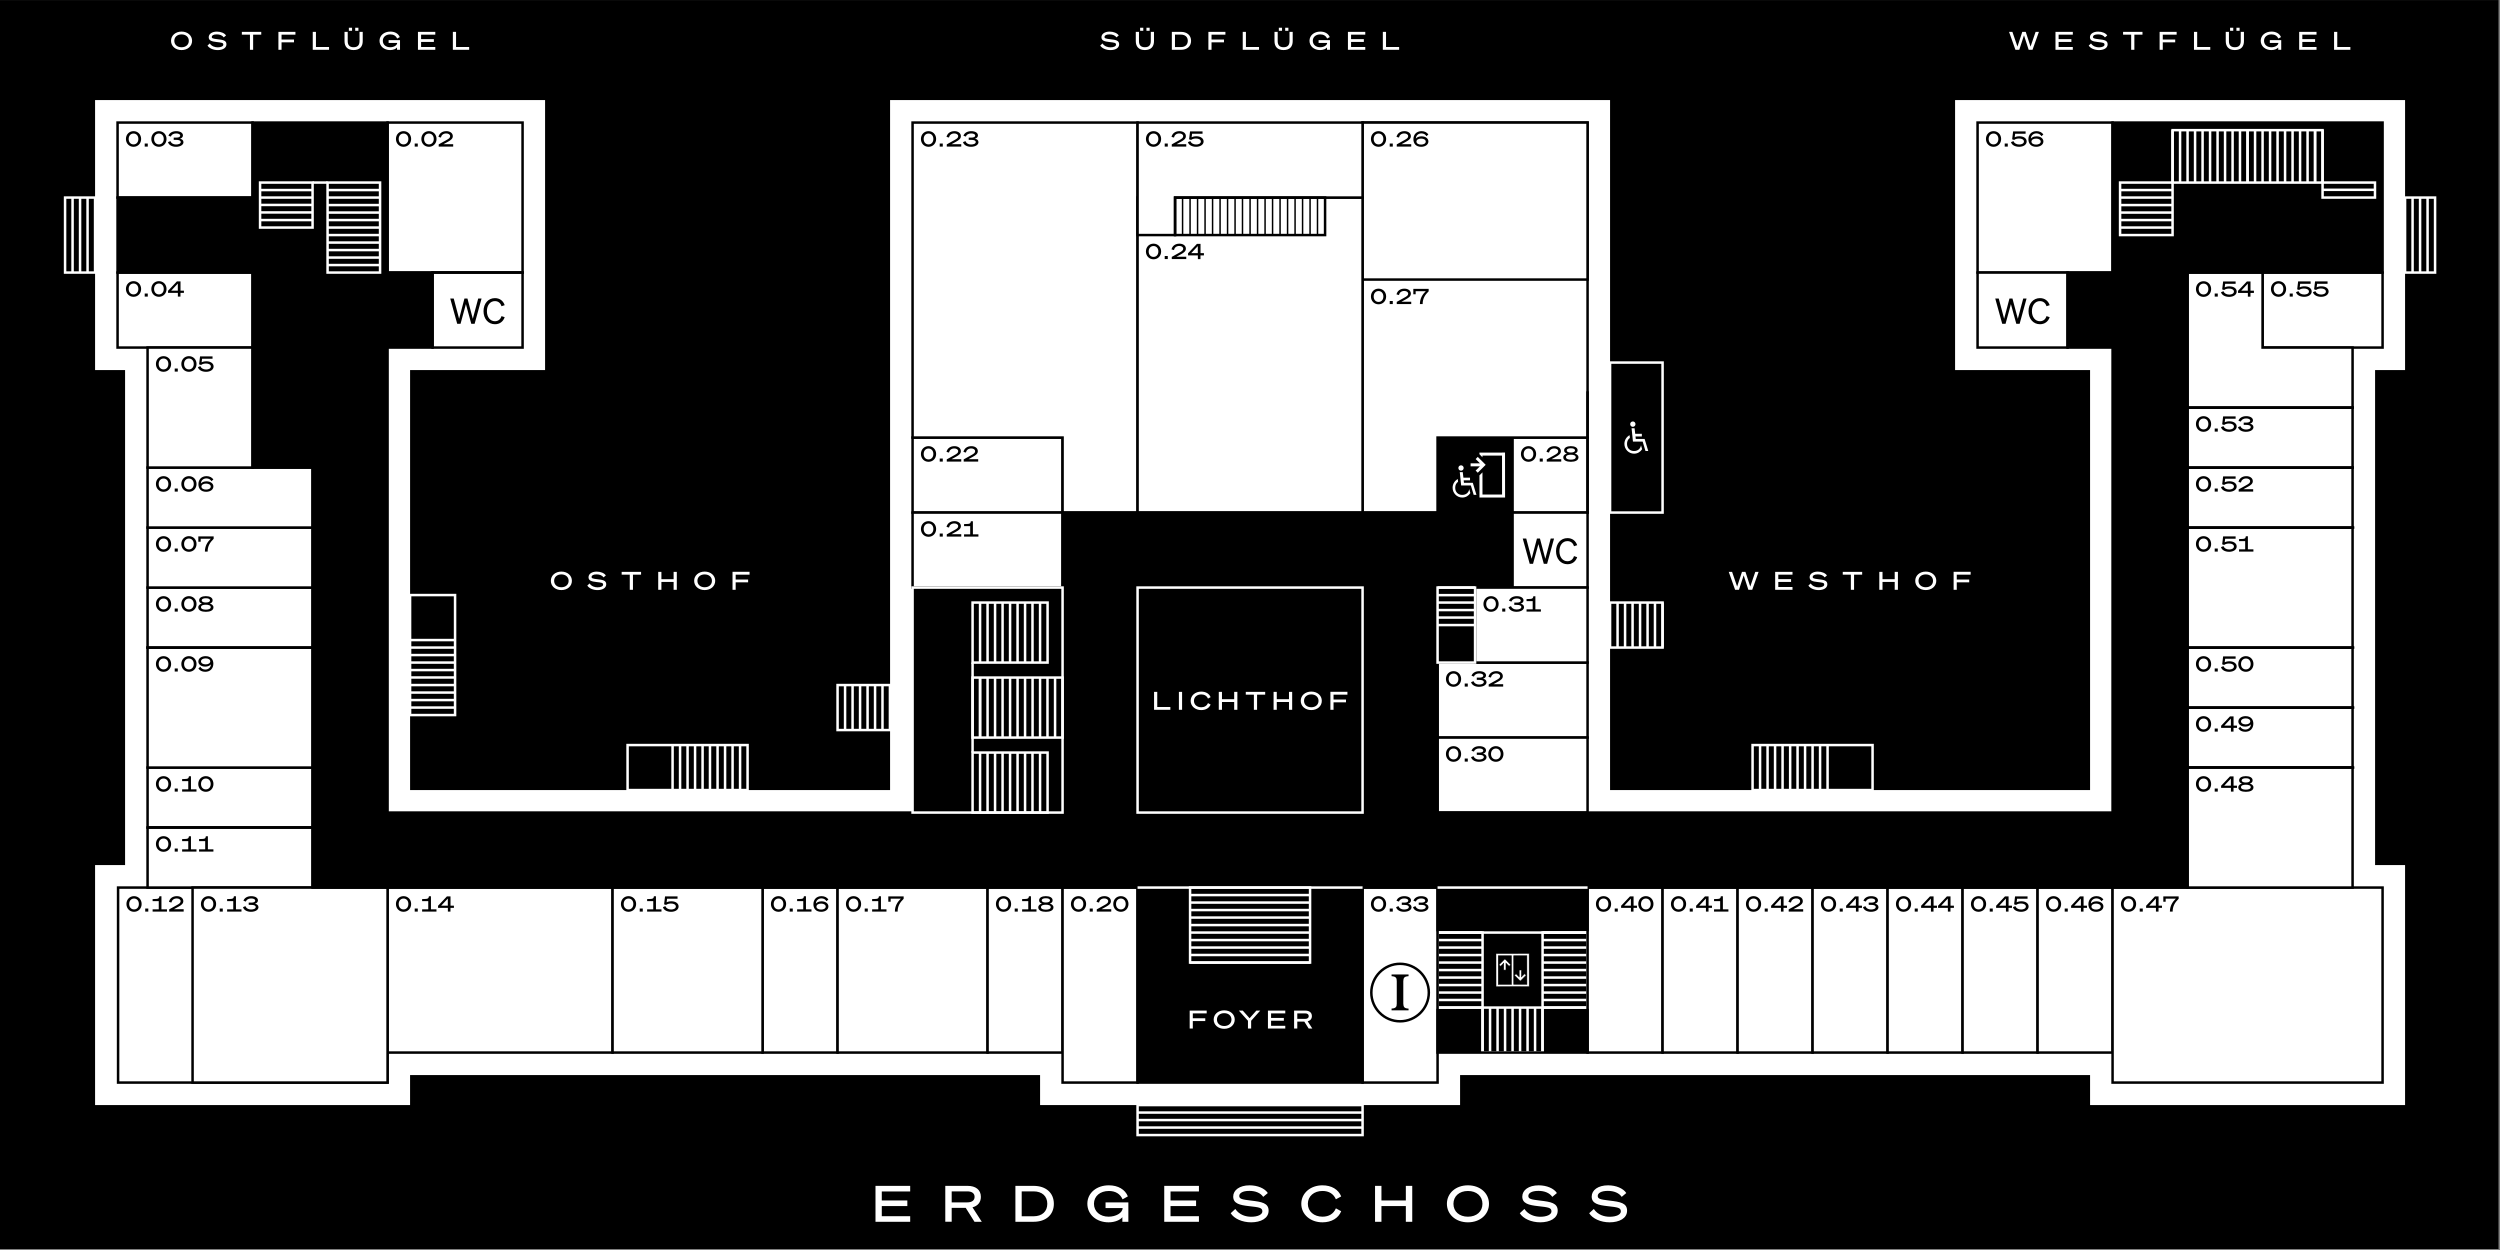 <?xml version="1.0" encoding="UTF-8"?><svg id="Ebene_1" xmlns="http://www.w3.org/2000/svg" xmlns:xlink="http://www.w3.org/1999/xlink" viewBox="0 0 1417.32 708.68"><rect x="0" y="0" width="1417.32" height="708.68" fill="#808080" stroke="none"/><defs><style>.cls-1{fill:none;}.cls-2{fill:#fff;}.cls-3{clip-path:url(#clippath);}</style><clipPath id="clippath"><rect class="cls-1" y=".02" width="1417.32" height="708.66"/></clipPath></defs><g class="cls-3"><polygon points="0 0 0 708.08 1416.48 708.08 1416.48 0 0 0 0 0"/></g><path d="M1357.12,137.52v-25.51s0-42.52,0-42.52v-6.38h-242.37v140.32h6.38c23.39,0,46.77,0,70.16,0v250.86h-284.88V63.11h-395.44v391.18H226.1v-74.41s0-21.26,0-21.26v-155.2h76.54V63.11H60.28v56.27s0,9.64,0,9.64v25.51s0,42.52,0,42.52v6.38h17.01v293.39h-17.01v123.31h165.83v-17.01h369.92v17.01h225.35v-17.01h369.92v17.01h165.83v-123.31h-17.01V203.42h17.01v-57.4s0-4.25,0-4.25v-4.25h0Z"/><path class="cls-2" d="M1357.12,137.52h-6.37v-68.03h-229.61v127.56h0c14.52,0,29.03,0,43.55,0,8.87,0,17.74,0,26.61,0h6.38v263.62h-297.64V63.11h6.38v6.38h-389.06v314.65h0v2.27h0s0,1.98,0,1.98v72.28H219.72V197.05h76.53v-127.56H66.65v49.89s0,9.64,0,9.64v25.51s0,42.52,0,42.52h17.01v306.14h-17.01v110.55h153.07v-17.01h382.68v17.01h212.6v-17.01h382.68v17.01h153.07v-110.55h-17.01V197.05h17.01v-59.53h12.75v72.28h-23.38v-6.38h6.38v293.39h-6.38v-6.38h23.38v136.06h-178.58v-23.39h6.38v6.38h-369.92v-6.38h6.38v23.39h-238.11v-23.39h6.38v6.38H226.1v-6.38h6.38v23.39H53.9v-136.06h23.39v6.38h-6.38V203.42h6.38v6.38h-23.39v-59.53s0-8.5,0-8.5v-29.77s0-42.52,0-42.52v-12.76h255.12v153.07h-82.91v-6.38h6.38v201.97c0,16.3,0,32.6,0,48.9h-6.38v-6.38h284.88v6.38h-6.38v-48.9s0-4.25,0-4.25v-17.01s0-314.64,0-314.64v-12.76h408.18v397.56h-6.37v-6.38h284.88v6.38h-6.38v-250.86h6.38v6.38c-8.87,0-17.74,0-26.61,0-14.52,0-29.03,0-43.55,0h-12.75V56.73h255.11v80.79h-6.38Z"/><polygon class="cls-2" points="772.48 158.78 772.48 248.07 900.04 248.07 900.04 158.78 772.48 158.78 772.48 158.78"/><polygon class="cls-2" points="517.36 69.49 517.36 248.07 644.92 248.07 644.92 69.49 517.36 69.49 517.36 69.49"/><polygon class="cls-2" points="66.94 503.19 66.94 613.74 219.72 613.74 219.72 503.19 66.94 503.19 66.94 503.19"/><polygon points="66.94 503.19 66.23 503.19 66.23 614.45 220.43 614.45 220.43 502.48 66.23 502.48 66.23 503.19 66.94 503.19 66.94 503.9 219.02 503.9 219.02 613.03 67.65 613.03 67.65 503.19 66.94 503.19 66.94 503.9 66.94 503.19 66.94 503.19"/><polygon class="cls-2" points="432.32 503.19 432.32 596.73 474.84 596.73 474.84 503.19 432.32 503.19 432.32 503.19"/><polygon points="432.32 503.19 431.61 503.19 431.61 597.44 475.55 597.44 475.55 502.48 431.61 502.48 431.61 503.19 432.32 503.19 432.32 503.9 474.13 503.9 474.13 596.02 433.03 596.02 433.03 503.19 432.32 503.19 432.32 503.9 432.32 503.19 432.32 503.19"/><polygon class="cls-2" points="219.72 503.19 219.72 596.73 347.28 596.73 347.28 503.19 219.72 503.19 219.72 503.19"/><polygon points="219.72 503.19 219.02 503.19 219.02 597.44 347.99 597.44 347.99 502.48 219.02 502.48 219.02 503.19 219.72 503.19 219.72 503.9 346.57 503.9 346.57 596.02 220.43 596.02 220.43 503.19 219.72 503.19 219.72 503.9 219.72 503.19 219.72 503.19"/><polygon class="cls-2" points="83.66 435.16 83.66 469.17 177.2 469.17 177.2 435.16 83.66 435.16 83.66 435.16"/><polygon points="83.66 435.16 82.95 435.16 82.95 469.88 177.91 469.88 177.91 434.45 82.95 434.45 82.95 435.16 83.66 435.16 83.66 435.86 176.5 435.86 176.5 468.46 84.37 468.46 84.37 435.16 83.66 435.16 83.66 435.86 83.66 435.16 83.66 435.16"/><polygon class="cls-2" points="474.84 503.19 474.84 596.73 559.88 596.73 559.88 503.19 474.84 503.19 474.84 503.19"/><polygon points="474.84 503.19 474.13 503.19 474.13 597.44 560.59 597.44 560.59 502.48 474.13 502.48 474.13 503.19 474.84 503.19 474.84 503.9 559.17 503.9 559.17 596.02 475.55 596.02 475.55 503.19 474.84 503.19 474.84 503.9 474.84 503.19 474.84 503.19"/><polygon class="cls-2" points="347.28 503.19 347.28 596.73 432.32 596.73 432.32 503.19 347.28 503.19 347.28 503.19"/><polygon points="347.28 503.19 346.57 503.19 346.57 597.44 433.03 597.44 433.03 502.48 346.57 502.48 346.57 503.19 347.28 503.19 347.28 503.9 431.61 503.9 431.61 596.02 347.99 596.02 347.99 503.19 347.28 503.19 347.28 503.9 347.28 503.19 347.28 503.19"/><polygon class="cls-2" points="559.88 503.19 559.88 596.73 602.4 596.73 602.4 503.19 559.88 503.19 559.88 503.19"/><polygon points="559.88 503.19 559.17 503.19 559.17 597.44 603.11 597.44 603.11 502.48 559.17 502.48 559.17 503.19 559.88 503.19 559.88 503.9 601.69 503.9 601.69 596.02 560.59 596.02 560.59 503.19 559.88 503.19 559.88 503.9 559.88 503.19 559.88 503.19"/><polygon class="cls-2" points="83.66 367.12 83.66 435.16 177.2 435.16 177.2 367.12 83.66 367.12 83.66 367.12"/><polygon points="83.66 367.12 82.95 367.12 82.95 435.86 177.91 435.86 177.91 366.42 82.95 366.42 82.95 367.12 83.66 367.12 83.66 367.83 176.5 367.83 176.5 434.45 84.37 434.45 84.37 367.12 83.66 367.12 83.66 367.83 83.66 367.12 83.66 367.12"/><polygon class="cls-2" points="83.66 333.11 83.66 367.12 177.2 367.12 177.2 333.11 83.66 333.11 83.66 333.11"/><polygon points="83.66 333.11 82.95 333.11 82.95 367.83 177.91 367.83 177.91 332.4 82.95 332.4 82.95 333.11 83.66 333.11 83.66 333.82 176.5 333.82 176.5 366.42 84.37 366.42 84.37 333.11 83.66 333.11 83.66 333.82 83.66 333.11 83.66 333.11"/><polygon class="cls-2" points="83.66 299.09 83.66 333.11 177.2 333.11 177.2 299.09 83.66 299.09 83.66 299.09"/><polygon points="83.66 299.09 82.95 299.09 82.95 333.82 177.91 333.82 177.91 298.38 82.95 298.38 82.95 299.09 83.66 299.09 83.66 299.8 176.5 299.8 176.5 332.4 84.37 332.4 84.37 299.09 83.66 299.09 83.66 299.8 83.66 299.09 83.66 299.09"/><polygon class="cls-2" points="83.66 265.08 83.66 299.09 177.2 299.09 177.2 265.08 83.66 265.08 83.66 265.08"/><polygon points="83.66 265.08 82.95 265.08 82.95 299.8 177.91 299.8 177.91 264.37 82.95 264.37 82.95 265.08 83.66 265.08 83.66 265.79 176.5 265.79 176.5 298.38 84.37 298.38 84.37 265.08 83.66 265.08 83.66 265.79 83.66 265.08 83.66 265.08"/><polygon class="cls-2" points="83.66 469.17 83.66 503.19 177.2 503.19 177.2 469.17 83.66 469.17 83.66 469.17"/><polygon points="83.66 469.17 82.95 469.17 82.95 503.9 177.91 503.9 177.91 468.46 82.95 468.46 82.95 469.17 83.66 469.17 83.66 469.88 176.5 469.88 176.5 502.48 84.37 502.48 84.37 469.17 83.66 469.17 83.66 469.88 83.66 469.17 83.66 469.17"/><polygon class="cls-2" points="66.65 154.53 66.65 197.04 143.19 197.04 143.19 154.53 66.65 154.53 66.65 154.53"/><polygon points="66.65 154.53 65.94 154.53 65.94 197.75 143.9 197.75 143.9 153.82 65.94 153.82 65.94 154.53 66.65 154.53 66.65 155.23 142.48 155.23 142.48 196.34 67.36 196.34 67.36 154.53 66.65 154.53 66.65 155.23 66.65 154.53 66.65 154.53"/><polygon class="cls-2" points="66.65 69.49 66.65 112.01 143.19 112.01 143.19 69.49 66.65 69.49 66.65 69.49"/><polygon points="66.65 69.49 65.94 69.49 65.94 112.71 143.9 112.71 143.9 68.78 65.94 68.78 65.94 69.49 66.65 69.49 66.65 70.19 142.48 70.19 142.48 111.3 67.36 111.3 67.36 69.49 66.65 69.49 66.65 70.19 66.65 69.49 66.65 69.49"/><polygon class="cls-2" points="219.72 69.49 219.72 154.53 296.26 154.53 296.26 69.49 219.72 69.49 219.72 69.49"/><polygon points="219.72 69.49 219.02 69.49 219.02 155.23 296.97 155.23 296.97 68.78 219.02 68.78 219.02 69.49 219.72 69.49 219.72 70.19 295.55 70.19 295.55 153.82 220.43 153.82 220.43 69.49 219.72 69.49 219.72 70.19 219.72 69.49 219.72 69.49"/><polygon class="cls-2" points="900.04 503.19 900.04 596.73 942.56 596.73 942.56 503.19 900.04 503.19 900.04 503.19"/><polygon points="900.04 503.19 899.33 503.19 899.33 597.44 943.27 597.44 943.27 502.48 899.33 502.48 899.33 503.19 900.04 503.19 900.04 503.9 941.85 503.9 941.85 596.02 900.75 596.02 900.75 503.19 900.04 503.19 900.04 503.9 900.04 503.19 900.04 503.19"/><polygon class="cls-2" points="942.56 503.19 942.56 596.73 985.08 596.73 985.08 503.19 942.56 503.19 942.56 503.19"/><polygon points="942.56 503.19 941.85 503.19 941.85 597.44 985.79 597.44 985.79 502.48 941.85 502.48 941.85 503.19 942.56 503.19 942.56 503.9 984.37 503.9 984.37 596.02 943.27 596.02 943.27 503.19 942.56 503.19 942.56 503.9 942.56 503.19 942.56 503.19"/><polygon class="cls-2" points="985.08 503.19 985.08 596.73 1027.6 596.73 1027.6 503.19 985.08 503.19 985.08 503.19"/><polygon points="985.08 503.19 984.37 503.19 984.37 597.44 1028.31 597.44 1028.31 502.48 984.37 502.48 984.37 503.19 985.08 503.19 985.08 503.9 1026.89 503.9 1026.89 596.02 985.79 596.02 985.79 503.19 985.08 503.19 985.08 503.9 985.08 503.19 985.08 503.19"/><polygon class="cls-2" points="1027.6 503.19 1027.6 596.73 1070.12 596.73 1070.12 503.19 1027.6 503.19 1027.6 503.19"/><polygon points="1027.6 503.19 1026.89 503.19 1026.89 597.44 1070.83 597.44 1070.83 502.48 1026.89 502.48 1026.89 503.19 1027.6 503.19 1027.6 503.9 1069.41 503.9 1069.41 596.02 1028.31 596.02 1028.31 503.19 1027.6 503.19 1027.6 503.9 1027.6 503.19 1027.6 503.19"/><polygon class="cls-2" points="1070.12 503.19 1070.12 596.73 1112.64 596.73 1112.64 503.19 1070.12 503.19 1070.12 503.19"/><polygon points="1070.12 503.19 1069.41 503.19 1069.41 597.44 1113.35 597.44 1113.35 502.48 1069.41 502.48 1069.41 503.19 1070.12 503.19 1070.12 503.9 1111.93 503.9 1111.93 596.02 1070.83 596.02 1070.83 503.19 1070.12 503.19 1070.12 503.9 1070.12 503.19 1070.12 503.19"/><polygon class="cls-2" points="1112.64 503.19 1112.64 596.73 1155.16 596.73 1155.16 503.19 1112.64 503.19 1112.64 503.19"/><polygon points="1112.64 503.19 1111.93 503.19 1111.93 597.44 1155.87 597.44 1155.87 502.48 1111.93 502.48 1111.93 503.19 1112.64 503.19 1112.64 503.9 1154.45 503.9 1154.45 596.02 1113.35 596.02 1113.35 503.19 1112.64 503.19 1112.64 503.9 1112.64 503.19 1112.64 503.19"/><polygon class="cls-2" points="1155.16 503.19 1155.16 596.73 1197.68 596.73 1197.68 503.19 1155.16 503.19 1155.16 503.19"/><polygon points="1155.16 503.19 1154.45 503.19 1154.45 597.44 1198.38 597.44 1198.38 502.48 1154.45 502.48 1154.45 503.19 1155.16 503.19 1155.16 503.9 1196.97 503.9 1196.97 596.02 1155.87 596.02 1155.87 503.19 1155.16 503.19 1155.16 503.9 1155.16 503.19 1155.16 503.19"/><polygon class="cls-2" points="1197.68 503.19 1197.68 613.74 1350.75 613.74 1350.75 503.19 1197.68 503.19 1197.68 503.19"/><polygon points="1197.68 503.19 1196.97 503.19 1196.97 614.45 1351.46 614.45 1351.46 502.48 1196.97 502.48 1196.97 503.19 1197.68 503.19 1197.68 503.9 1350.04 503.9 1350.04 613.03 1198.38 613.03 1198.38 503.19 1197.68 503.19 1197.68 503.9 1197.68 503.19 1197.68 503.19"/><polygon class="cls-2" points="517.36 248.07 517.36 290.59 602.4 290.59 602.4 248.07 517.36 248.07 517.36 248.07"/><polygon points="517.36 248.07 516.65 248.07 516.65 291.3 603.11 291.3 603.11 247.36 516.65 247.36 516.65 248.07 517.36 248.07 517.36 248.78 601.69 248.78 601.69 289.88 518.07 289.88 518.07 248.07 517.36 248.07 517.36 248.78 517.36 248.07 517.36 248.07"/><polygon class="cls-2" points="644.92 290.59 644.92 248.07 644.92 236.03 644.92 69.49 517.36 69.49 517.36 248.07 602.4 248.07 602.4 290.59 644.92 290.59 644.92 290.59"/><polygon points="644.92 290.59 645.63 290.59 645.63 248.07 645.63 236.03 645.63 68.78 516.65 68.78 516.65 248.78 601.69 248.78 601.69 291.3 645.63 291.3 645.63 290.59 644.92 290.59 644.92 289.88 603.11 289.88 603.11 247.36 518.07 247.36 518.07 70.19 644.21 70.19 644.21 236.03 644.21 248.07 644.21 290.59 644.92 290.59 644.92 289.88 644.92 290.59 644.92 290.59"/><polygon class="cls-2" points="1240.2 401.14 1240.2 435.16 1333.74 435.16 1333.74 401.14 1240.2 401.14 1240.2 401.14"/><polygon points="1240.2 401.14 1239.49 401.14 1239.49 435.86 1334.45 435.86 1334.45 400.43 1239.49 400.43 1239.49 401.14 1240.2 401.14 1240.2 401.85 1333.03 401.85 1333.03 434.45 1240.9 434.45 1240.9 401.14 1240.2 401.14 1240.2 401.85 1240.2 401.14 1240.2 401.14"/><polygon class="cls-2" points="1121.14 69.49 1121.14 154.53 1197.68 154.53 1197.68 69.49 1121.14 69.49 1121.14 69.49"/><polygon points="1121.14 69.49 1120.43 69.49 1120.43 155.23 1198.38 155.23 1198.38 68.78 1120.43 68.78 1120.43 69.49 1121.14 69.49 1121.14 70.19 1196.97 70.19 1196.97 153.82 1121.85 153.82 1121.85 69.49 1121.14 69.49 1121.14 70.19 1121.14 69.49 1121.14 69.49"/><polygon class="cls-2" points="1282.72 154.53 1282.72 197.05 1350.75 197.05 1350.75 154.53 1282.72 154.53 1282.72 154.53"/><polygon points="1282.72 154.53 1282.01 154.53 1282.01 197.75 1351.46 197.75 1351.46 153.82 1282.01 153.82 1282.01 154.53 1282.72 154.53 1282.72 155.23 1350.04 155.23 1350.04 196.34 1283.42 196.34 1283.42 154.53 1282.72 154.53 1282.72 155.23 1282.72 154.53 1282.72 154.53"/><polygon class="cls-2" points="1240.2 435.16 1240.2 503.19 1333.74 503.19 1333.74 435.16 1240.2 435.16 1240.2 435.16"/><polygon points="1240.2 435.16 1239.49 435.16 1239.49 503.9 1334.45 503.9 1334.45 434.45 1239.49 434.45 1239.49 435.16 1240.2 435.16 1240.2 435.86 1333.03 435.86 1333.03 502.48 1240.9 502.48 1240.9 435.16 1240.2 435.16 1240.2 435.86 1240.2 435.16 1240.2 435.16"/><polygon class="cls-2" points="1240.2 367.12 1240.2 401.14 1333.74 401.14 1333.74 367.12 1240.2 367.12 1240.2 367.12"/><polygon points="1240.2 367.12 1239.49 367.12 1239.49 401.85 1334.45 401.85 1334.45 366.42 1239.49 366.42 1239.49 367.12 1240.2 367.12 1240.2 367.83 1333.03 367.83 1333.03 400.43 1240.9 400.43 1240.9 367.12 1240.2 367.12 1240.2 367.83 1240.2 367.12 1240.2 367.12"/><polygon class="cls-2" points="1240.2 299.09 1240.2 367.12 1333.74 367.12 1333.74 299.09 1240.2 299.09 1240.2 299.09"/><polygon points="1240.2 299.09 1239.49 299.09 1239.49 367.83 1334.45 367.83 1334.45 298.38 1239.49 298.38 1239.49 299.09 1240.2 299.09 1240.2 299.8 1333.03 299.8 1333.03 366.42 1240.9 366.42 1240.9 299.09 1240.2 299.09 1240.2 299.8 1240.2 299.09 1240.2 299.09"/><polygon class="cls-2" points="1240.2 265.08 1240.2 299.09 1333.74 299.09 1333.74 265.08 1240.2 265.08 1240.2 265.08"/><polygon points="1240.2 265.08 1239.49 265.08 1239.49 299.8 1334.45 299.8 1334.45 264.37 1239.49 264.37 1239.49 265.08 1240.2 265.08 1240.2 265.79 1333.03 265.79 1333.03 298.38 1240.9 298.38 1240.9 265.08 1240.2 265.08 1240.2 265.79 1240.2 265.08 1240.2 265.08"/><polygon class="cls-2" points="1240.2 231.06 1240.2 265.08 1333.74 265.08 1333.74 231.06 1240.2 231.06 1240.2 231.06"/><polygon points="1240.2 231.06 1239.49 231.06 1239.49 265.79 1334.45 265.79 1334.45 230.35 1239.49 230.35 1239.49 231.06 1240.2 231.06 1240.2 231.77 1333.03 231.77 1333.03 264.37 1240.9 264.37 1240.9 231.06 1240.2 231.06 1240.2 231.77 1240.2 231.06 1240.2 231.06"/><polygon class="cls-2" points="1333.74 197.04 1282.72 197.04 1282.72 154.53 1240.2 154.53 1240.2 197.04 1240.2 197.05 1240.2 231.06 1333.74 231.06 1333.74 197.04 1333.74 197.04"/><polygon points="1333.74 197.04 1333.74 196.34 1283.42 196.34 1283.42 153.82 1239.49 153.82 1239.49 197.04 1239.49 197.05 1239.49 231.77 1334.45 231.77 1334.45 196.34 1333.74 196.34 1333.74 197.04 1333.03 197.04 1333.03 230.35 1240.9 230.35 1240.9 197.05 1240.9 197.04 1240.9 155.23 1282.01 155.23 1282.01 197.75 1333.74 197.75 1333.74 197.04 1333.03 197.04 1333.74 197.04 1333.74 197.04"/><polygon class="cls-2" points="602.4 503.19 602.4 613.74 644.92 613.74 644.92 503.19 602.4 503.19 602.4 503.19"/><polygon points="602.4 503.19 601.69 503.19 601.69 614.45 645.63 614.45 645.63 502.48 601.69 502.48 601.69 503.19 602.4 503.19 602.4 503.9 644.21 503.9 644.21 613.03 603.11 613.03 603.11 503.19 602.4 503.19 602.4 503.9 602.4 503.19 602.4 503.19"/><polygon class="cls-2" points="815 375.63 815 418.15 900.04 418.15 900.04 375.63 815 375.63 815 375.63"/><polygon points="815 375.63 814.29 375.63 814.29 418.86 900.75 418.86 900.75 374.92 814.29 374.92 814.29 375.63 815 375.63 815 376.34 899.33 376.34 899.33 417.44 815.71 417.44 815.71 375.63 815 375.63 815 376.34 815 375.63 815 375.63"/><polygon class="cls-2" points="517.36 290.59 517.36 333.11 602.4 333.11 602.4 290.59 517.36 290.59 517.36 290.59"/><polygon points="517.36 290.59 516.65 290.59 516.65 333.82 603.11 333.82 603.11 289.88 516.65 289.88 516.65 290.59 517.36 290.59 517.36 291.3 601.69 291.3 601.69 332.4 518.07 332.4 518.07 290.59 517.36 290.59 517.36 291.3 517.36 290.59 517.36 290.59"/><polygon class="cls-2" points="857.52 248.07 857.52 290.59 900.04 290.59 900.04 248.07 857.52 248.07 857.52 248.07"/><polygon points="857.52 248.07 856.81 248.07 856.81 291.3 900.75 291.3 900.75 247.36 856.81 247.36 856.81 248.07 857.52 248.07 857.52 248.78 899.33 248.78 899.33 289.88 858.23 289.88 858.23 248.07 857.52 248.07 857.52 248.78 857.52 248.07 857.52 248.07"/><polyline points="644.67 69.49 644.67 290.59 645.17 290.59 645.17 69.49"/><polyline class="cls-2" points="771.77 69.49 771.77 290.59 773.19 290.59 773.19 69.49"/><polygon class="cls-2" points="245.24 154.53 245.24 197.04 296.26 197.04 296.26 154.53 245.24 154.53 245.24 154.53"/><polygon points="245.24 154.53 244.53 154.53 244.53 197.75 296.97 197.75 296.97 153.82 244.53 153.82 244.53 154.53 245.24 154.53 245.24 155.23 295.55 155.23 295.55 196.34 245.94 196.34 245.94 154.53 245.24 154.53 245.24 155.23 245.24 154.53 245.24 154.53"/><polygon class="cls-2" points="772.48 290.59 772.48 248.07 772.48 236.03 772.48 69.49 900.04 69.49 900.04 248.07 815 248.07 815 290.59 772.48 290.59 772.48 290.59"/><polygon points="772.48 290.59 771.77 290.59 771.77 248.07 771.77 236.03 771.77 68.78 900.75 68.78 900.75 248.78 815.71 248.78 815.71 291.3 771.77 291.3 771.77 290.59 772.48 290.59 772.48 289.88 814.29 289.88 814.29 247.36 899.33 247.36 899.33 70.19 773.19 70.19 773.19 236.03 773.19 248.07 773.19 290.59 772.48 290.59 772.48 289.88 772.48 290.59 772.48 290.59"/><polygon class="cls-2" points="772.48 69.49 772.48 158.49 900.04 158.49 900.04 69.49 772.48 69.49 772.48 69.49"/><polygon points="772.48 69.49 771.77 69.49 771.77 159.2 900.75 159.2 900.75 68.78 771.77 68.78 771.77 69.49 772.48 69.49 772.48 70.19 899.33 70.19 899.33 157.79 773.19 157.79 773.19 69.49 772.48 69.49 772.48 70.19 772.48 69.49 772.48 69.49"/><polygon class="cls-2" points="857.52 290.59 857.52 333.11 900.04 333.11 900.04 290.59 857.52 290.59 857.52 290.59"/><polygon points="857.52 290.59 856.81 290.59 856.81 333.82 900.75 333.82 900.75 289.88 856.81 289.88 856.81 290.59 857.52 290.59 857.52 291.3 899.33 291.3 899.33 332.4 858.23 332.4 858.23 290.59 857.52 290.59 857.52 291.3 857.52 290.59 857.52 290.59"/><polygon class="cls-2" points="109.17 503.19 109.17 613.74 219.72 613.74 219.72 503.19 109.17 503.19 109.17 503.19"/><polygon points="109.17 503.19 108.46 503.19 108.46 614.45 220.43 614.45 220.43 502.48 108.46 502.48 108.46 503.19 109.17 503.19 109.17 503.9 219.02 503.9 219.02 613.03 109.88 613.03 109.88 503.19 109.17 503.19 109.17 503.9 109.17 503.19 109.17 503.19"/><polygon class="cls-2" points="83.66 197.04 83.66 265.08 143.19 265.08 143.19 197.04 83.66 197.04 83.66 197.04"/><polygon points="83.66 197.04 82.95 197.04 82.95 265.79 143.9 265.79 143.9 196.34 82.95 196.34 82.95 197.04 83.66 197.04 83.66 197.75 142.48 197.75 142.48 264.37 84.37 264.37 84.37 197.04 83.66 197.04 83.66 197.75 83.66 197.04 83.66 197.04"/><polygon class="cls-2" points="815 418.15 815 460.67 900.04 460.67 900.04 418.15 815 418.15 815 418.15"/><polygon points="815 418.15 814.29 418.15 814.29 461.38 900.75 461.38 900.75 417.44 814.29 417.44 814.29 418.15 815 418.15 815 418.86 899.33 418.86 899.33 459.96 815.71 459.96 815.71 418.15 815 418.15 815 418.86 815 418.15 815 418.15"/><polygon class="cls-2" points="772.48 503.19 772.48 613.74 815 613.74 815 503.19 772.48 503.19 772.48 503.19"/><polygon points="772.48 503.19 771.77 503.19 771.77 614.45 815.71 614.45 815.71 502.48 771.77 502.48 771.77 503.19 772.48 503.19 772.48 503.9 814.29 503.9 814.29 613.03 773.19 613.03 773.19 503.19 772.48 503.19 772.48 503.9 772.48 503.19 772.48 503.19"/><polyline points="296.97 153.82 244.53 153.82 244.53 155.23 296.97 155.23"/><polygon class="cls-2" points="644.92 112.01 644.92 290.59 772.48 290.59 772.48 112.01 644.92 112.01 644.92 112.01"/><polygon points="644.92 112.01 644.21 112.01 644.21 291.3 773.19 291.3 773.19 111.3 644.21 111.3 644.21 112.01 644.92 112.01 644.92 112.71 771.77 112.71 771.77 289.88 645.63 289.88 645.63 112.01 644.92 112.01 644.92 112.71 644.92 112.01 644.92 112.01"/><polygon class="cls-2" points="772.48 112.01 772.48 69.49 644.92 69.49 644.92 106.19 644.92 112.01 644.92 133.27 666.18 133.27 666.18 112.01 772.48 112.01 772.48 112.01"/><polygon points="772.48 112.01 773.19 112.01 773.19 68.78 644.21 68.78 644.21 106.19 644.21 112.01 644.21 133.97 666.89 133.97 666.89 112.71 773.19 112.71 773.19 112.01 772.48 112.01 772.48 111.3 665.47 111.3 665.47 132.56 645.63 132.56 645.63 112.01 645.63 106.19 645.63 70.19 771.77 70.19 771.77 112.01 772.48 112.01 772.48 111.3 772.48 112.01 772.48 112.01"/><polygon class="cls-2" points="836.26 333.11 836.26 375.63 900.04 375.63 900.04 333.11 836.26 333.11 836.26 333.11"/><polygon points="836.26 333.11 835.55 333.11 835.55 376.34 900.75 376.34 900.75 332.4 835.55 332.4 835.55 333.11 836.26 333.11 836.26 333.82 899.33 333.82 899.33 374.92 836.97 374.92 836.97 333.11 836.26 333.11 836.26 333.82 836.26 333.11 836.26 333.11"/><polygon class="cls-2" points="912.79 205.55 912.09 205.55 912.09 291.3 943.27 291.3 943.27 204.84 912.09 204.84 912.09 205.55 912.79 205.55 912.79 206.26 941.85 206.26 941.85 289.88 913.5 289.88 913.5 205.55 912.79 205.55 912.79 206.26 912.79 205.55 912.79 205.55"/><polygon class="cls-2" points="1121.14 154.53 1121.14 197.04 1172.16 197.04 1172.16 154.53 1121.14 154.53 1121.14 154.53"/><polygon points="1121.14 154.53 1120.43 154.53 1120.43 197.75 1172.87 197.75 1172.87 153.82 1120.43 153.82 1120.43 154.53 1121.14 154.53 1121.14 155.23 1171.46 155.23 1171.46 196.34 1121.85 196.34 1121.85 154.53 1121.14 154.53 1121.14 155.23 1121.14 154.53 1121.14 154.53"/><polygon class="cls-2" points="644.92 333.11 644.21 333.11 644.21 461.38 773.19 461.38 773.19 332.4 644.21 332.4 644.21 333.11 644.92 333.11 644.92 333.82 771.77 333.82 771.77 459.96 645.63 459.96 645.63 333.11 644.92 333.11 644.92 333.82 644.92 333.11 644.92 333.11"/><polygon class="cls-2" points="853.24 256.57 838.73 256.59 838.73 257.53 840.44 259.24 840.44 258.3 851.53 258.28 851.56 280.35 840.46 280.36 840.45 267.79 838.74 269.5 838.75 282.08 853.27 282.06 853.24 256.57 853.24 256.57"/><polygon class="cls-2" points="837.78 259.03 836.58 260.24 839.01 262.66 833.72 262.67 833.72 264.38 839 264.37 836.58 266.79 837.79 268 842.28 263.51 837.78 259.03 837.78 259.03"/><path class="cls-2" d="M828.31,266.85c.82,0,1.49-.68,1.49-1.54,0-.84-.67-1.52-1.49-1.52-.85,0-1.52.68-1.52,1.52,0,.86.67,1.54,1.52,1.54h0Z"/><polygon class="cls-2" points="829.96 273.72 829.8 272.31 833.4 272.3 833.4 270.79 829.65 270.79 829.28 267.66 827.59 267.66 828.37 275.24 833.87 275.23 835.47 280.56 837.04 280.56 834.97 273.71 829.96 273.72 829.96 273.72"/><path class="cls-2" d="M829.01,280.57c-2.42,0-4.01-1.62-4.01-4.07,0-1.46.59-2.64,1.62-3.35l-.15-1.57c-1.75.94-2.95,2.8-2.95,4.94,0,3.06,2.47,5.57,5.51,5.56,1.9,0,3.57-1.02,4.55-2.54l-.64-2.25c-.31,1.99-1.8,3.27-3.9,3.27h0Z"/><path class="cls-2" d="M925.71,241.98c.83,0,1.49-.68,1.49-1.54s-.67-1.52-1.49-1.51c-.85,0-1.52.68-1.52,1.52.01.86.67,1.54,1.52,1.54h0Z"/><polygon class="cls-2" points="927.37 248.85 927.21 247.44 930.81 247.44 930.81 245.92 927.05 245.92 926.69 242.79 924.99 242.79 925.77 250.37 931.27 250.36 932.87 255.7 934.44 255.69 932.38 248.85 927.37 248.85 927.37 248.85"/><path class="cls-2" d="M926.42,255.7c-2.42,0-4.02-1.62-4.02-4.07,0-1.46.59-2.64,1.62-3.35l-.16-1.57c-1.75.94-2.95,2.8-2.95,4.94,0,3.06,2.47,5.57,5.51,5.56,1.9,0,3.57-1.02,4.55-2.54l-.65-2.25c-.31,1.99-1.8,3.27-3.9,3.27h0Z"/><polygon points="1350.75 154.53 1351.46 154.53 1351.46 68.78 1196.97 68.78 1196.97 153.82 1171.46 153.82 1171.46 197.75 1196.97 197.75 1196.97 459.96 815.71 459.96 815.71 289.88 601.69 289.88 601.69 459.96 220.43 459.96 220.43 265.08 220.43 253.03 220.43 197.75 245.94 197.75 245.94 153.82 220.43 153.82 220.43 68.78 142.48 68.78 142.48 111.3 65.94 111.3 65.94 155.23 142.48 155.23 142.48 265.79 176.5 265.79 176.5 503.9 207.68 503.9 219.72 503.9 635.71 503.9 644.21 503.9 644.21 614.45 773.19 614.45 773.19 503.9 798.7 503.9 815 503.9 1209.72 503.9 1240.9 503.9 1240.9 185 1240.9 155.23 1351.46 155.23 1351.46 154.53 1350.75 154.53 1350.75 153.82 1239.49 153.82 1239.49 185 1239.49 502.48 1209.72 502.48 815 502.48 798.7 502.48 771.77 502.48 771.77 613.03 645.63 613.03 645.63 502.48 635.71 502.48 219.72 502.48 207.68 502.48 177.91 502.48 177.91 264.37 143.9 264.37 143.9 153.82 67.36 153.82 67.36 112.71 143.9 112.71 143.9 70.19 219.02 70.19 219.02 155.23 244.53 155.23 244.53 196.34 219.02 196.34 219.02 253.03 219.02 265.08 219.02 461.38 603.11 461.38 603.11 291.3 814.29 291.3 814.29 461.38 1198.38 461.38 1198.38 196.34 1172.87 196.34 1172.87 155.23 1198.38 155.23 1198.38 70.19 1350.04 70.19 1350.04 154.53 1350.75 154.53 1350.75 153.82 1350.75 154.53 1350.75 154.53"/><path d="M75.99,508.05c-2.46,0-4.31,1.88-4.31,4.44s1.85,4.44,4.31,4.44,4.31-1.88,4.31-4.44-1.85-4.44-4.31-4.44h0ZM75.99,509.41c1.62,0,2.74,1.25,2.74,3.09s-1.12,3.08-2.74,3.08-2.75-1.25-2.75-3.08,1.13-3.09,2.75-3.09h0ZM82.33,516.8h1.74v-1.74h-1.74v1.74h0ZM86.51,516.8h8.15v-1.28h-3.13v-7.39h-1.16c-.08,1.02-.53,1.44-1.61,1.49l-2.24.1v1.15h3.48v4.66h-3.48v1.28h0ZM95.92,515.55v1.25h8.21v-1.34h-5.53l2.59-1.42c1.7-.94,2.73-1.77,2.73-3.15,0-1.7-1.53-2.84-3.66-2.84-2.51,0-4.08,1.41-4.48,3.25l1.39.38c.24-1.33,1.31-2.33,3.01-2.33,1.25,0,2.22.6,2.22,1.55,0,1.01-.8,1.48-2.33,2.33l-4.16,2.32h0Z"/><path d="M441.37,508.05c-2.46,0-4.31,1.88-4.31,4.44s1.85,4.44,4.31,4.44,4.31-1.88,4.31-4.44-1.85-4.44-4.31-4.44h0ZM441.37,509.41c1.62,0,2.74,1.25,2.74,3.09s-1.12,3.08-2.74,3.08-2.75-1.25-2.75-3.08,1.13-3.09,2.75-3.09h0ZM447.71,516.8h1.74v-1.74h-1.74v1.74h0ZM451.9,516.8h8.15v-1.28h-3.13v-7.39h-1.16c-.08,1.02-.53,1.44-1.61,1.49l-2.24.1v1.15h3.48v4.66h-3.48v1.28h0ZM469.62,509.97c-.68-1.13-2.08-1.92-3.85-1.92-2.91,0-4.63,1.94-4.63,4.6,0,2.41,1.41,4.28,4.42,4.28,2.39,0,4.09-1.31,4.09-3.04,0-1.63-1.56-2.9-3.91-2.9-1.45,0-2.54.5-3.18,1.26,0-1.62,1.3-2.93,3.16-2.93,1.26,0,2.35.65,2.8,1.59l1.12-.94h0ZM468.13,513.98c0,1.02-1.1,1.69-2.64,1.69s-2.62-.67-2.62-1.69,1.08-1.71,2.64-1.71,2.62.7,2.62,1.71h0Z"/><path d="M228.78,508.05c-2.46,0-4.31,1.88-4.31,4.44s1.85,4.44,4.31,4.44,4.31-1.88,4.31-4.44-1.85-4.44-4.31-4.44h0ZM228.78,509.41c1.62,0,2.74,1.25,2.74,3.09s-1.12,3.08-2.74,3.08-2.75-1.25-2.75-3.08,1.13-3.09,2.75-3.09h0ZM235.11,516.8h1.74v-1.74h-1.74v1.74h0ZM239.3,516.8h8.15v-1.28h-3.13v-7.39h-1.16c-.08,1.02-.53,1.44-1.61,1.49l-2.24.1v1.15h3.48v4.66h-3.48v1.28h0ZM255.38,516.8v-2.1h1.96v-1.27h-1.93v-5.24h-2.04l-5.03,5.32v1.2h5.57v2.1h1.47ZM250.14,513.43l3.74-4v4h-3.74Z"/><path d="M92.71,440.02c-2.46,0-4.31,1.88-4.31,4.44s1.85,4.44,4.31,4.44,4.31-1.88,4.31-4.44-1.85-4.44-4.31-4.44h0ZM92.71,441.37c1.62,0,2.74,1.25,2.74,3.08s-1.12,3.08-2.74,3.08-2.75-1.25-2.75-3.08,1.13-3.08,2.75-3.08h0ZM99.05,448.77h1.74v-1.74h-1.74v1.74h0ZM103.24,448.77h8.15v-1.28h-3.13v-7.39h-1.16c-.08,1.02-.53,1.44-1.61,1.49l-2.24.1v1.15h3.48v4.66h-3.48v1.28h0ZM116.71,440.02c-2.46,0-4.31,1.88-4.31,4.44s1.85,4.44,4.31,4.44,4.31-1.88,4.31-4.44-1.85-4.44-4.31-4.44h0ZM116.71,441.37c1.62,0,2.74,1.25,2.74,3.08s-1.12,3.08-2.74,3.08-2.75-1.25-2.75-3.08,1.13-3.08,2.75-3.08h0Z"/><path d="M483.89,508.05c-2.46,0-4.31,1.88-4.31,4.44s1.85,4.44,4.31,4.44,4.31-1.88,4.31-4.44-1.85-4.44-4.31-4.44h0ZM483.89,509.41c1.62,0,2.74,1.25,2.74,3.09s-1.12,3.08-2.74,3.08-2.75-1.25-2.75-3.08,1.13-3.09,2.75-3.09h0ZM490.23,516.8h1.74v-1.74h-1.74v1.74h0ZM494.42,516.8h8.15v-1.28h-3.13v-7.39h-1.16c-.08,1.02-.53,1.44-1.61,1.49l-2.24.1v1.15h3.48v4.66h-3.48v1.28h0ZM510.69,509.5c-1.84,1.76-3.35,4.06-3.35,7.3h1.56c0-2.96,1.16-5.06,3.41-7.25v-1.37h-8.7v3.05h1.33v-1.73h5.75Z"/><path d="M356.33,508.05c-2.46,0-4.31,1.88-4.31,4.44s1.85,4.44,4.31,4.44,4.31-1.88,4.31-4.44-1.85-4.44-4.31-4.44h0ZM356.33,509.41c1.62,0,2.74,1.25,2.74,3.09s-1.12,3.08-2.74,3.08-2.75-1.25-2.75-3.08,1.13-3.09,2.75-3.09h0ZM362.67,516.8h1.74v-1.74h-1.74v1.74h0ZM366.86,516.8h8.15v-1.28h-3.13v-7.39h-1.16c-.08,1.02-.53,1.44-1.61,1.49l-2.24.1v1.15h3.48v4.66h-3.48v1.28h0ZM377.61,513.04c.66-.5,1.6-.82,2.78-.82,1.64,0,2.77.68,2.77,1.71,0,1.08-1.19,1.7-2.69,1.7-1.67,0-2.92-.86-3.26-1.92l-1.38.58c.43,1.59,2.21,2.64,4.63,2.64s4.26-1.23,4.26-3.02-1.75-2.93-4.02-2.95c-1.27-.01-2.23.28-2.78.6l.26-2.03h5.93v-1.34h-7.08l-.54,4.5,1.12.36h0Z"/><path d="M568.93,508.05c-2.46,0-4.31,1.88-4.31,4.44s1.85,4.44,4.31,4.44,4.31-1.88,4.31-4.44-1.85-4.44-4.31-4.44h0ZM568.93,509.41c1.62,0,2.74,1.25,2.74,3.09s-1.12,3.08-2.74,3.08-2.75-1.25-2.75-3.08,1.13-3.09,2.75-3.09h0ZM575.27,516.8h1.74v-1.74h-1.74v1.74h0ZM579.46,516.8h8.15v-1.28h-3.13v-7.39h-1.16c-.08,1.02-.53,1.44-1.61,1.49l-2.24.1v1.15h3.48v4.66h-3.48v1.28h0ZM592.93,508.05c-2.15,0-3.83.79-3.83,2.38,0,.97.6,1.49,1.61,1.85-1.09.28-2.09.95-2.09,2.14,0,1.69,1.85,2.52,4.31,2.52s4.31-.83,4.31-2.52c0-1.19-1-1.86-2.09-2.14,1.01-.36,1.61-.87,1.61-1.85,0-1.58-1.68-2.38-3.83-2.38h0ZM592.93,511.66c-1.38,0-2.34-.37-2.34-1.21s.96-1.21,2.34-1.21,2.34.38,2.34,1.21-.96,1.21-2.34,1.21h0ZM592.93,512.91c1.63,0,2.76.44,2.76,1.39s-1.13,1.42-2.76,1.42-2.76-.43-2.76-1.42,1.13-1.39,2.76-1.39h0Z"/><path d="M92.71,371.99c-2.46,0-4.31,1.88-4.31,4.44s1.85,4.44,4.31,4.44,4.31-1.88,4.31-4.44-1.85-4.44-4.31-4.44h0ZM92.71,373.34c1.62,0,2.74,1.25,2.74,3.09s-1.12,3.08-2.74,3.08-2.75-1.25-2.75-3.08,1.13-3.09,2.75-3.09h0ZM99.05,380.73h1.74v-1.74h-1.74v1.74h0ZM107.11,371.99c-2.46,0-4.31,1.88-4.31,4.44s1.85,4.44,4.31,4.44,4.31-1.88,4.31-4.44-1.85-4.44-4.31-4.44h0ZM107.11,373.34c1.62,0,2.74,1.25,2.74,3.09s-1.12,3.08-2.74,3.08-2.75-1.25-2.75-3.08,1.13-3.09,2.75-3.09h0ZM112.47,378.95c.68,1.13,2.07,1.92,3.85,1.92,2.9,0,4.63-1.94,4.63-4.6,0-2.41-1.41-4.28-4.41-4.28-2.39,0-4.09,1.31-4.09,3.03,0,1.63,1.56,2.9,3.91,2.9,1.45,0,2.54-.5,3.18-1.26,0,1.62-1.3,2.93-3.16,2.93-1.26,0-2.35-.65-2.8-1.59l-1.11.94h0ZM113.95,374.94c0-1.02,1.11-1.69,2.64-1.69s2.62.67,2.62,1.69-1.08,1.71-2.64,1.71-2.62-.7-2.62-1.71h0Z"/><path d="M92.71,337.97c-2.46,0-4.31,1.88-4.31,4.44s1.85,4.44,4.31,4.44,4.31-1.88,4.31-4.44-1.85-4.44-4.31-4.44h0ZM92.71,339.33c1.62,0,2.74,1.25,2.74,3.08s-1.12,3.09-2.74,3.09-2.75-1.25-2.75-3.09,1.13-3.08,2.75-3.08h0ZM99.05,346.72h1.74v-1.74h-1.74v1.74h0ZM107.11,337.97c-2.46,0-4.31,1.88-4.31,4.44s1.85,4.44,4.31,4.44,4.31-1.88,4.31-4.44-1.85-4.44-4.31-4.44h0ZM107.11,339.33c1.62,0,2.74,1.25,2.74,3.08s-1.12,3.09-2.74,3.09-2.75-1.25-2.75-3.09,1.13-3.08,2.75-3.08h0ZM116.71,337.97c-2.15,0-3.83.79-3.83,2.38,0,.97.6,1.49,1.61,1.85-1.09.28-2.09.95-2.09,2.14,0,1.69,1.85,2.52,4.31,2.52s4.31-.83,4.31-2.52c0-1.19-.99-1.86-2.09-2.14,1.01-.36,1.61-.87,1.61-1.85,0-1.58-1.68-2.38-3.83-2.38h0ZM116.71,341.58c-1.38,0-2.34-.37-2.34-1.21s.96-1.21,2.34-1.21,2.34.38,2.34,1.21-.96,1.21-2.34,1.21h0ZM116.71,342.83c1.63,0,2.76.44,2.76,1.39s-1.13,1.42-2.76,1.42-2.76-.43-2.76-1.42,1.13-1.39,2.76-1.39h0Z"/><path d="M92.71,303.96c-2.46,0-4.31,1.88-4.31,4.44s1.85,4.44,4.31,4.44,4.31-1.88,4.31-4.44-1.85-4.44-4.31-4.44h0ZM92.71,305.31c1.62,0,2.74,1.25,2.74,3.09s-1.12,3.08-2.74,3.08-2.75-1.25-2.75-3.08,1.13-3.09,2.75-3.09h0ZM99.05,312.7h1.74v-1.74h-1.74v1.74h0ZM107.11,303.96c-2.46,0-4.31,1.88-4.31,4.44s1.85,4.44,4.31,4.44,4.31-1.88,4.31-4.44-1.85-4.44-4.31-4.44h0ZM107.11,305.31c1.62,0,2.74,1.25,2.74,3.09s-1.12,3.08-2.74,3.08-2.75-1.25-2.75-3.08,1.13-3.09,2.75-3.09h0ZM119.51,305.41c-1.84,1.76-3.35,4.06-3.35,7.3h1.56c0-2.96,1.16-5.06,3.41-7.25v-1.37h-8.7v3.05h1.33v-1.73h5.75Z"/><path d="M92.71,269.94c-2.46,0-4.31,1.88-4.31,4.44s1.85,4.44,4.31,4.44,4.31-1.88,4.31-4.44-1.85-4.44-4.31-4.44h0ZM92.71,271.3c1.62,0,2.74,1.25,2.74,3.09s-1.12,3.08-2.74,3.08-2.75-1.25-2.75-3.08,1.13-3.09,2.75-3.09h0ZM99.05,278.69h1.74v-1.74h-1.74v1.74h0ZM107.11,269.94c-2.46,0-4.31,1.88-4.31,4.44s1.85,4.44,4.31,4.44,4.31-1.88,4.31-4.44-1.85-4.44-4.31-4.44h0ZM107.11,271.3c1.62,0,2.74,1.25,2.74,3.09s-1.12,3.08-2.74,3.08-2.75-1.25-2.75-3.08,1.13-3.09,2.75-3.09h0ZM120.96,271.86c-.68-1.13-2.07-1.92-3.85-1.92-2.9,0-4.63,1.94-4.63,4.59,0,2.41,1.41,4.28,4.41,4.28,2.39,0,4.09-1.31,4.09-3.03,0-1.63-1.56-2.9-3.91-2.9-1.45,0-2.55.5-3.18,1.26,0-1.62,1.3-2.93,3.16-2.93,1.26,0,2.35.65,2.8,1.59l1.12-.94h0ZM119.47,275.87c0,1.02-1.11,1.69-2.64,1.69s-2.62-.67-2.62-1.69,1.08-1.71,2.64-1.71,2.62.7,2.62,1.71h0Z"/><path d="M92.71,474.04c-2.46,0-4.31,1.88-4.31,4.44s1.85,4.44,4.31,4.44,4.31-1.88,4.31-4.44-1.85-4.44-4.31-4.44h0ZM92.71,475.39c1.62,0,2.74,1.25,2.74,3.08s-1.12,3.08-2.74,3.08-2.75-1.25-2.75-3.08,1.13-3.08,2.75-3.08h0ZM99.05,482.78h1.74v-1.74h-1.74v1.74h0ZM103.24,482.78h8.15v-1.28h-3.13v-7.39h-1.16c-.08,1.02-.53,1.44-1.61,1.49l-2.24.1v1.15h3.48v4.66h-3.48v1.28h0ZM112.84,482.78h8.15v-1.28h-3.13v-7.39h-1.16c-.08,1.02-.53,1.44-1.61,1.49l-2.24.1v1.15h3.48v4.66h-3.48v1.28h0Z"/><path d="M75.7,159.39c-2.46,0-4.31,1.88-4.31,4.44s1.85,4.44,4.31,4.44,4.31-1.88,4.31-4.44-1.85-4.44-4.31-4.44h0ZM75.7,160.74c1.62,0,2.74,1.25,2.74,3.08s-1.12,3.09-2.74,3.09-2.75-1.25-2.75-3.09,1.13-3.08,2.75-3.08h0ZM82.04,168.14h1.74v-1.74h-1.74v1.74h0ZM90.1,159.39c-2.46,0-4.31,1.88-4.31,4.44s1.85,4.44,4.31,4.44,4.31-1.88,4.31-4.44-1.85-4.44-4.31-4.44h0ZM90.1,160.74c1.62,0,2.74,1.25,2.74,3.08s-1.12,3.09-2.74,3.09-2.75-1.25-2.75-3.09,1.13-3.08,2.75-3.08h0ZM102.31,168.14v-2.1h1.96v-1.27h-1.93v-5.24h-2.04l-5.03,5.32v1.2h5.57v2.1h1.47ZM97.07,164.77l3.74-4v4h-3.74Z"/><path d="M75.7,74.35c-2.46,0-4.31,1.88-4.31,4.44s1.85,4.44,4.31,4.44,4.31-1.88,4.31-4.44-1.85-4.44-4.31-4.44h0ZM75.7,75.71c1.62,0,2.74,1.25,2.74,3.08s-1.12,3.08-2.74,3.08-2.75-1.25-2.75-3.08,1.13-3.08,2.75-3.08h0ZM82.04,83.1h1.74v-1.74h-1.74v1.74h0ZM90.1,74.35c-2.46,0-4.31,1.88-4.31,4.44s1.85,4.44,4.31,4.44,4.31-1.88,4.31-4.44-1.85-4.44-4.31-4.44h0ZM90.1,75.71c1.62,0,2.74,1.25,2.74,3.08s-1.12,3.08-2.74,3.08-2.75-1.25-2.75-3.08,1.13-3.08,2.75-3.08h0ZM99.75,83.23c2.63,0,4.26-1.22,4.26-2.6,0-1.12-.82-1.74-1.97-2,.99-.25,1.68-.98,1.68-1.86,0-1.4-1.46-2.41-3.84-2.41s-3.96,1.19-4.38,2.61l1.36.46c.32-1.01,1.4-1.78,2.96-1.78,1.42,0,2.34.47,2.34,1.22s-.84,1.14-2.17,1.14h-1.51v1.29h1.54c1.33,0,2.44.32,2.44,1.22s-1.13,1.4-2.71,1.4-2.77-.83-3.14-1.92l-1.37.58c.44,1.56,2.17,2.64,4.52,2.64h0Z"/><path d="M228.78,74.35c-2.46,0-4.31,1.88-4.31,4.44s1.85,4.44,4.31,4.44,4.31-1.88,4.31-4.44-1.85-4.44-4.31-4.44h0ZM228.78,75.71c1.62,0,2.74,1.25,2.74,3.08s-1.12,3.08-2.74,3.08-2.75-1.25-2.75-3.08,1.13-3.08,2.75-3.08h0ZM235.11,83.1h1.74v-1.74h-1.74v1.74h0ZM243.18,74.35c-2.46,0-4.31,1.88-4.31,4.44s1.85,4.44,4.31,4.44,4.31-1.88,4.31-4.44-1.85-4.44-4.31-4.44h0ZM243.18,75.71c1.62,0,2.74,1.25,2.74,3.08s-1.12,3.08-2.74,3.08-2.75-1.25-2.75-3.08,1.13-3.08,2.75-3.08h0ZM248.71,81.85v1.25h8.21v-1.34h-5.53l2.59-1.42c1.7-.94,2.73-1.77,2.73-3.15,0-1.7-1.53-2.84-3.66-2.84-2.51,0-4.08,1.42-4.48,3.25l1.39.38c.24-1.33,1.31-2.33,3.01-2.33,1.25,0,2.22.6,2.22,1.55,0,1.01-.8,1.48-2.33,2.33l-4.16,2.32h0Z"/><path d="M909.09,508.05c-2.46,0-4.31,1.88-4.31,4.44s1.85,4.44,4.31,4.44,4.31-1.88,4.31-4.44-1.85-4.44-4.31-4.44h0ZM909.09,509.41c1.62,0,2.74,1.25,2.74,3.09s-1.12,3.08-2.74,3.08-2.75-1.25-2.75-3.08,1.13-3.09,2.75-3.09h0ZM915.43,516.8h1.74v-1.74h-1.74v1.74h0ZM926.09,516.8v-2.1h1.96v-1.27h-1.93v-5.24h-2.04l-5.03,5.32v1.2h5.57v2.1h1.47ZM920.85,513.43l3.74-4v4h-3.74ZM933.09,508.05c-2.46,0-4.31,1.88-4.31,4.44s1.85,4.44,4.31,4.44,4.31-1.88,4.31-4.44-1.85-4.44-4.31-4.44h0ZM933.09,509.41c1.62,0,2.74,1.25,2.74,3.09s-1.12,3.08-2.74,3.08-2.75-1.25-2.75-3.08,1.13-3.09,2.75-3.09h0Z"/><path d="M951.61,508.05c-2.46,0-4.31,1.88-4.31,4.44s1.85,4.44,4.31,4.44,4.31-1.88,4.31-4.44-1.85-4.44-4.31-4.44h0ZM951.61,509.41c1.62,0,2.74,1.25,2.74,3.09s-1.12,3.08-2.74,3.08-2.75-1.25-2.75-3.08,1.13-3.09,2.75-3.09h0ZM957.95,516.8h1.74v-1.74h-1.74v1.74h0ZM968.61,516.8v-2.1h1.96v-1.27h-1.93v-5.24h-2.04l-5.03,5.32v1.2h5.57v2.1h1.47ZM963.37,513.43l3.74-4v4h-3.74ZM971.73,516.8h8.15v-1.28h-3.13v-7.39h-1.16c-.09,1.02-.53,1.44-1.61,1.49l-2.25.1v1.15h3.48v4.66h-3.48v1.28h0Z"/><path d="M994.13,508.05c-2.46,0-4.31,1.88-4.31,4.44s1.85,4.44,4.31,4.44,4.31-1.88,4.31-4.44-1.85-4.44-4.31-4.44h0ZM994.13,509.41c1.62,0,2.74,1.25,2.74,3.09s-1.12,3.08-2.74,3.08-2.75-1.25-2.75-3.08,1.13-3.09,2.75-3.09h0ZM1000.47,516.8h1.73v-1.74h-1.73v1.74h0ZM1011.13,516.8v-2.1h1.96v-1.27h-1.93v-5.24h-2.04l-5.03,5.32v1.2h5.57v2.1h1.47ZM1005.89,513.43l3.74-4v4h-3.74ZM1014.06,515.55v1.25h8.21v-1.34h-5.53l2.59-1.42c1.7-.94,2.73-1.77,2.73-3.15,0-1.7-1.53-2.84-3.65-2.84-2.51,0-4.08,1.41-4.48,3.25l1.39.38c.24-1.33,1.31-2.33,3.01-2.33,1.25,0,2.22.6,2.22,1.55,0,1.01-.8,1.48-2.32,2.33l-4.17,2.32h0Z"/><path d="M1036.65,508.05c-2.46,0-4.31,1.88-4.31,4.44s1.85,4.44,4.31,4.44,4.31-1.88,4.31-4.44-1.85-4.44-4.31-4.44h0ZM1036.65,509.41c1.62,0,2.74,1.25,2.74,3.09s-1.12,3.08-2.74,3.08-2.75-1.25-2.75-3.08,1.13-3.09,2.75-3.09h0ZM1042.99,516.8h1.73v-1.74h-1.73v1.74h0ZM1053.65,516.8v-2.1h1.96v-1.27h-1.93v-5.24h-2.04l-5.03,5.32v1.2h5.57v2.1h1.47ZM1048.41,513.43l3.74-4v4h-3.74ZM1060.7,516.93c2.63,0,4.26-1.22,4.26-2.6,0-1.12-.82-1.74-1.97-2,.99-.25,1.68-.98,1.68-1.86,0-1.4-1.46-2.41-3.84-2.41s-3.96,1.19-4.38,2.61l1.36.46c.32-1.01,1.4-1.78,2.96-1.78,1.42,0,2.34.47,2.34,1.23s-.84,1.14-2.17,1.14h-1.51v1.29h1.53c1.33,0,2.44.32,2.44,1.22s-1.13,1.4-2.71,1.4-2.78-.83-3.15-1.92l-1.37.58c.45,1.56,2.18,2.64,4.53,2.64h0Z"/><path d="M1079.17,508.05c-2.46,0-4.31,1.88-4.31,4.44s1.85,4.44,4.31,4.44,4.31-1.88,4.31-4.44-1.85-4.44-4.31-4.44h0ZM1079.17,509.41c1.62,0,2.74,1.25,2.74,3.09s-1.12,3.08-2.74,3.08-2.75-1.25-2.75-3.08,1.13-3.09,2.75-3.09h0ZM1085.51,516.8h1.73v-1.74h-1.73v1.74h0ZM1096.17,516.8v-2.1h1.96v-1.27h-1.93v-5.24h-2.04l-5.03,5.32v1.2h5.57v2.1h1.47ZM1090.93,513.43l3.74-4v4h-3.74ZM1105.77,516.8v-2.1h1.96v-1.27h-1.93v-5.24h-2.04l-5.03,5.32v1.2h5.57v2.1h1.47ZM1100.53,513.43l3.74-4v4h-3.74Z"/><path d="M1121.69,508.05c-2.46,0-4.31,1.88-4.31,4.44s1.85,4.44,4.31,4.44,4.31-1.88,4.31-4.44-1.85-4.44-4.31-4.44h0ZM1121.69,509.41c1.62,0,2.74,1.25,2.74,3.09s-1.12,3.08-2.74,3.08-2.75-1.25-2.75-3.08,1.13-3.09,2.75-3.09h0ZM1128.03,516.8h1.73v-1.74h-1.73v1.74h0ZM1138.69,516.8v-2.1h1.96v-1.27h-1.93v-5.24h-2.04l-5.03,5.32v1.2h5.57v2.1h1.47ZM1133.45,513.43l3.74-4v4h-3.74ZM1142.97,513.04c.66-.5,1.59-.82,2.78-.82,1.64,0,2.77.68,2.77,1.71,0,1.08-1.19,1.7-2.69,1.7-1.66,0-2.91-.86-3.26-1.92l-1.38.58c.43,1.59,2.21,2.64,4.63,2.64s4.26-1.23,4.26-3.02-1.75-2.93-4.02-2.95c-1.27-.01-2.23.28-2.78.6l.26-2.03h5.93v-1.34h-7.08l-.54,4.5,1.12.36h0Z"/><path d="M1164.21,508.05c-2.46,0-4.31,1.88-4.31,4.44s1.85,4.44,4.31,4.44,4.31-1.88,4.31-4.44-1.85-4.44-4.31-4.44h0ZM1164.21,509.41c1.62,0,2.74,1.25,2.74,3.09s-1.12,3.08-2.74,3.08-2.75-1.25-2.75-3.08,1.13-3.09,2.75-3.09h0ZM1170.54,516.8h1.74v-1.74h-1.74v1.74h0ZM1181.21,516.8v-2.1h1.96v-1.27h-1.93v-5.24h-2.04l-5.03,5.32v1.2h5.57v2.1h1.47ZM1175.97,513.43l3.74-4v4h-3.74ZM1192.46,509.97c-.69-1.13-2.08-1.92-3.86-1.92-2.9,0-4.63,1.94-4.63,4.6,0,2.41,1.42,4.28,4.42,4.28,2.39,0,4.09-1.31,4.09-3.04,0-1.63-1.56-2.9-3.91-2.9-1.45,0-2.55.5-3.18,1.26,0-1.62,1.29-2.93,3.15-2.93,1.26,0,2.36.65,2.8,1.59l1.12-.94h0ZM1190.97,513.98c0,1.02-1.11,1.69-2.64,1.69s-2.62-.67-2.62-1.69,1.08-1.71,2.64-1.71,2.62.7,2.62,1.71h0Z"/><path d="M1206.73,508.05c-2.46,0-4.31,1.88-4.31,4.44s1.85,4.44,4.31,4.44,4.31-1.88,4.31-4.44-1.85-4.44-4.31-4.44h0ZM1206.73,509.41c1.62,0,2.73,1.25,2.73,3.09s-1.11,3.08-2.73,3.08-2.75-1.25-2.75-3.08,1.13-3.09,2.75-3.09h0ZM1213.06,516.8h1.74v-1.74h-1.74v1.74h0ZM1223.73,516.8v-2.1h1.96v-1.27h-1.93v-5.24h-2.04l-5.03,5.32v1.2h5.57v2.1h1.47ZM1218.49,513.43l3.74-4v4h-3.74ZM1233.52,509.5c-1.83,1.76-3.34,4.06-3.34,7.3h1.56c0-2.96,1.16-5.06,3.4-7.25v-1.37h-8.7v3.05h1.34v-1.73h5.74Z"/><path d="M526.41,252.93c-2.46,0-4.31,1.88-4.31,4.44s1.85,4.44,4.31,4.44,4.31-1.88,4.31-4.44-1.85-4.44-4.31-4.44h0ZM526.41,254.29c1.62,0,2.74,1.25,2.74,3.08s-1.12,3.09-2.74,3.09-2.75-1.25-2.75-3.09,1.13-3.08,2.75-3.08h0ZM532.75,261.68h1.74v-1.74h-1.74v1.74h0ZM536.75,260.43v1.25h8.21v-1.34h-5.53l2.59-1.42c1.7-.94,2.73-1.76,2.73-3.14,0-1.71-1.53-2.84-3.66-2.84-2.51,0-4.08,1.41-4.48,3.25l1.39.38c.24-1.33,1.31-2.33,3.01-2.33,1.25,0,2.22.6,2.22,1.55,0,1.01-.8,1.48-2.33,2.33l-4.16,2.32h0ZM546.35,260.43v1.25h8.21v-1.34h-5.53l2.59-1.42c1.7-.94,2.73-1.76,2.73-3.14,0-1.71-1.53-2.84-3.66-2.84-2.51,0-4.08,1.41-4.48,3.25l1.39.38c.24-1.33,1.31-2.33,3.01-2.33,1.25,0,2.22.6,2.22,1.55,0,1.01-.8,1.48-2.33,2.33l-4.16,2.32h0Z"/><path d="M1249.25,406c-2.46,0-4.31,1.88-4.31,4.44s1.85,4.44,4.31,4.44,4.31-1.88,4.31-4.44-1.85-4.44-4.31-4.44h0ZM1249.25,407.36c1.62,0,2.73,1.25,2.73,3.09s-1.11,3.08-2.73,3.08-2.75-1.25-2.75-3.08,1.13-3.09,2.75-3.09h0ZM1255.58,414.75h1.74v-1.74h-1.74v1.74h0ZM1266.25,414.75v-2.1h1.96v-1.27h-1.94v-5.24h-2.03l-5.03,5.32v1.2h5.57v2.1h1.47ZM1261.01,411.38l3.74-4v4h-3.74ZM1269,412.96c.68,1.13,2.07,1.92,3.85,1.92,2.91,0,4.63-1.94,4.63-4.6,0-2.41-1.41-4.28-4.41-4.28-2.39,0-4.09,1.31-4.09,3.03,0,1.63,1.55,2.9,3.91,2.9,1.45,0,2.54-.5,3.18-1.26,0,1.62-1.3,2.93-3.16,2.93-1.26,0-2.35-.65-2.79-1.59l-1.12.94h0ZM1270.49,408.96c0-1.02,1.1-1.69,2.64-1.69s2.61.67,2.61,1.69-1.08,1.71-2.64,1.71-2.61-.7-2.61-1.71h0Z"/><path d="M1130.19,74.35c-2.46,0-4.3,1.88-4.3,4.44s1.84,4.44,4.3,4.44,4.31-1.88,4.31-4.44-1.85-4.44-4.31-4.44h0ZM1130.19,75.71c1.62,0,2.74,1.25,2.74,3.08s-1.12,3.08-2.74,3.08-2.75-1.25-2.75-3.08,1.13-3.08,2.75-3.08h0ZM1136.53,83.1h1.74v-1.74h-1.74v1.74h0ZM1141.87,79.34c.66-.5,1.6-.82,2.78-.82,1.65,0,2.78.68,2.78,1.7,0,1.08-1.19,1.7-2.69,1.7-1.67,0-2.92-.86-3.27-1.92l-1.38.58c.44,1.59,2.21,2.64,4.64,2.64s4.25-1.23,4.25-3.02-1.75-2.93-4.01-2.95c-1.28-.01-2.24.28-2.79.6l.27-2.03h5.92v-1.34h-7.08l-.54,4.5,1.12.36h0ZM1158.44,76.27c-.68-1.13-2.08-1.92-3.85-1.92-2.91,0-4.63,1.94-4.63,4.6,0,2.41,1.41,4.28,4.41,4.28,2.39,0,4.09-1.31,4.09-3.04,0-1.63-1.55-2.9-3.91-2.9-1.45,0-2.54.5-3.18,1.26,0-1.62,1.3-2.93,3.16-2.93,1.26,0,2.35.65,2.79,1.59l1.12-.94h0ZM1156.95,80.28c0,1.02-1.1,1.69-2.64,1.69s-2.61-.67-2.61-1.69,1.08-1.7,2.64-1.7,2.61.7,2.61,1.7h0Z"/><path d="M1291.77,159.39c-2.46,0-4.31,1.88-4.31,4.44s1.85,4.44,4.31,4.44,4.3-1.88,4.3-4.44-1.84-4.44-4.3-4.44h0ZM1291.77,160.74c1.62,0,2.73,1.25,2.73,3.08s-1.11,3.09-2.73,3.09-2.75-1.25-2.75-3.09,1.13-3.08,2.75-3.08h0ZM1298.1,168.14h1.74v-1.74h-1.74v1.74h0ZM1303.44,164.38c.66-.5,1.6-.82,2.79-.82,1.64,0,2.77.68,2.77,1.71,0,1.08-1.19,1.71-2.69,1.71-1.67,0-2.91-.86-3.26-1.92l-1.38.58c.43,1.58,2.21,2.64,4.63,2.64s4.26-1.24,4.26-3.02-1.75-2.93-4.02-2.95c-1.27-.01-2.23.28-2.78.6l.26-2.03h5.93v-1.34h-7.08l-.54,4.5,1.11.36h0ZM1313.04,164.38c.66-.5,1.6-.82,2.79-.82,1.64,0,2.77.68,2.77,1.71,0,1.08-1.19,1.71-2.69,1.71-1.67,0-2.91-.86-3.26-1.92l-1.38.58c.43,1.58,2.21,2.64,4.63,2.64s4.26-1.24,4.26-3.02-1.75-2.93-4.02-2.95c-1.27-.01-2.23.28-2.78.6l.26-2.03h5.93v-1.34h-7.08l-.54,4.5,1.11.36h0Z"/><path d="M1249.25,440.02c-2.46,0-4.31,1.88-4.31,4.44s1.85,4.44,4.31,4.44,4.31-1.88,4.31-4.44-1.85-4.44-4.31-4.44h0ZM1249.25,441.37c1.62,0,2.73,1.25,2.73,3.08s-1.11,3.08-2.73,3.08-2.75-1.25-2.75-3.08,1.13-3.08,2.75-3.08h0ZM1255.58,448.77h1.74v-1.74h-1.74v1.74h0ZM1266.25,448.77v-2.1h1.96v-1.27h-1.94v-5.24h-2.03l-5.03,5.32v1.2h5.57v2.1h1.47ZM1261.01,445.4l3.74-4v4h-3.74ZM1273.25,440.02c-2.15,0-3.83.79-3.83,2.38,0,.97.6,1.49,1.61,1.85-1.09.27-2.09.95-2.09,2.14,0,1.69,1.85,2.52,4.31,2.52s4.3-.83,4.3-2.52c0-1.19-.99-1.86-2.08-2.14,1.01-.36,1.6-.88,1.6-1.85,0-1.58-1.67-2.38-3.82-2.38h0ZM1273.25,443.63c-1.38,0-2.34-.37-2.34-1.21s.96-1.21,2.34-1.21,2.34.38,2.34,1.21-.96,1.21-2.34,1.21h0ZM1273.25,444.88c1.63,0,2.76.44,2.76,1.39s-1.13,1.42-2.76,1.42-2.76-.43-2.76-1.42,1.13-1.39,2.76-1.39h0Z"/><path d="M1249.25,371.99c-2.46,0-4.31,1.88-4.31,4.44s1.85,4.44,4.31,4.44,4.31-1.88,4.31-4.44-1.85-4.44-4.31-4.44h0ZM1249.25,373.34c1.62,0,2.73,1.25,2.73,3.09s-1.11,3.08-2.73,3.08-2.75-1.25-2.75-3.08,1.13-3.09,2.75-3.09h0ZM1255.58,380.73h1.74v-1.74h-1.74v1.74h0ZM1260.92,376.98c.66-.51,1.6-.82,2.79-.82,1.64,0,2.77.69,2.77,1.71,0,1.08-1.19,1.7-2.69,1.7-1.67,0-2.91-.86-3.26-1.92l-1.38.58c.43,1.58,2.21,2.64,4.63,2.64s4.26-1.23,4.26-3.02-1.75-2.93-4.02-2.95c-1.27-.01-2.23.28-2.78.6l.26-2.03h5.93v-1.34h-7.08l-.54,4.5,1.11.36h0ZM1273.25,371.99c-2.46,0-4.31,1.88-4.31,4.44s1.85,4.44,4.31,4.44,4.3-1.88,4.3-4.44-1.84-4.44-4.3-4.44h0ZM1273.25,373.34c1.62,0,2.73,1.25,2.73,3.09s-1.11,3.08-2.73,3.08-2.75-1.25-2.75-3.08,1.13-3.09,2.75-3.09h0Z"/><path d="M1249.25,303.96c-2.46,0-4.31,1.88-4.31,4.44s1.85,4.44,4.31,4.44,4.31-1.88,4.31-4.44-1.85-4.44-4.31-4.44h0ZM1249.25,305.31c1.62,0,2.73,1.25,2.73,3.09s-1.11,3.08-2.73,3.08-2.75-1.25-2.75-3.08,1.13-3.09,2.75-3.09h0ZM1255.58,312.7h1.74v-1.74h-1.74v1.74h0ZM1260.92,308.95c.66-.5,1.6-.82,2.79-.82,1.64,0,2.77.68,2.77,1.7,0,1.08-1.19,1.7-2.69,1.7-1.67,0-2.91-.86-3.26-1.92l-1.38.58c.43,1.58,2.21,2.64,4.63,2.64s4.26-1.23,4.26-3.02-1.75-2.93-4.02-2.95c-1.27-.01-2.23.28-2.78.6l.26-2.03h5.93v-1.34h-7.08l-.54,4.5,1.11.36h0ZM1269.37,312.7h8.15v-1.28h-3.13v-7.39h-1.17c-.08,1.02-.52,1.44-1.6,1.49l-2.25.1v1.15h3.48v4.66h-3.48v1.28h0Z"/><path d="M1249.25,269.94c-2.46,0-4.31,1.88-4.31,4.44s1.85,4.44,4.31,4.44,4.31-1.88,4.31-4.44-1.85-4.44-4.31-4.44h0ZM1249.25,271.3c1.62,0,2.73,1.25,2.73,3.09s-1.11,3.08-2.73,3.08-2.75-1.25-2.75-3.08,1.13-3.09,2.75-3.09h0ZM1255.58,278.69h1.74v-1.74h-1.74v1.74h0ZM1260.92,274.93c.66-.5,1.6-.82,2.79-.82,1.64,0,2.77.68,2.77,1.7,0,1.08-1.19,1.71-2.69,1.71-1.67,0-2.91-.86-3.26-1.92l-1.38.58c.43,1.58,2.21,2.64,4.63,2.64s4.26-1.23,4.26-3.02-1.75-2.93-4.02-2.95c-1.27-.01-2.23.28-2.78.6l.26-2.03h5.93v-1.34h-7.08l-.54,4.5,1.11.36h0ZM1269.18,277.44v1.25h8.21v-1.34h-5.53l2.59-1.42c1.7-.94,2.73-1.76,2.73-3.14,0-1.71-1.53-2.84-3.66-2.84-2.5,0-4.08,1.41-4.47,3.25l1.39.38c.24-1.33,1.31-2.33,3.01-2.33,1.25,0,2.22.6,2.22,1.55,0,1.01-.8,1.48-2.33,2.33l-4.16,2.32h0Z"/><path d="M1249.25,235.93c-2.46,0-4.31,1.88-4.31,4.44s1.85,4.44,4.31,4.44,4.31-1.88,4.31-4.44-1.85-4.44-4.31-4.44h0ZM1249.25,237.28c1.62,0,2.73,1.25,2.73,3.08s-1.11,3.09-2.73,3.09-2.75-1.25-2.75-3.09,1.13-3.08,2.75-3.08h0ZM1255.58,244.67h1.74v-1.74h-1.74v1.74h0ZM1260.92,240.92c.66-.51,1.6-.82,2.79-.82,1.64,0,2.77.68,2.77,1.7,0,1.08-1.19,1.71-2.69,1.71-1.67,0-2.91-.86-3.26-1.92l-1.38.58c.43,1.58,2.21,2.64,4.63,2.64s4.26-1.23,4.26-3.02-1.75-2.93-4.02-2.95c-1.27-.01-2.23.28-2.78.6l.26-2.03h5.93v-1.34h-7.08l-.54,4.5,1.11.36h0ZM1273.3,244.8c2.62,0,4.25-1.22,4.25-2.6,0-1.12-.81-1.74-1.96-2,.99-.25,1.68-.98,1.68-1.86,0-1.4-1.47-2.41-3.84-2.41s-3.96,1.19-4.38,2.61l1.35.46c.33-1.01,1.41-1.78,2.97-1.78,1.41,0,2.34.47,2.34,1.23s-.84,1.14-2.17,1.14h-1.52v1.29h1.54c1.33,0,2.44.33,2.44,1.23s-1.13,1.4-2.72,1.4-2.77-.83-3.14-1.92l-1.37.58c.45,1.56,2.17,2.64,4.53,2.64h0Z"/><path d="M611.45,508.05c-2.46,0-4.31,1.88-4.31,4.44s1.85,4.44,4.31,4.44,4.31-1.88,4.31-4.44-1.85-4.44-4.31-4.44h0ZM611.45,509.41c1.62,0,2.74,1.25,2.74,3.09s-1.12,3.08-2.74,3.08-2.75-1.25-2.75-3.08,1.13-3.09,2.75-3.09h0ZM617.79,516.8h1.74v-1.74h-1.74v1.74h0ZM621.79,515.55v1.25h8.21v-1.34h-5.53l2.59-1.42c1.7-.94,2.74-1.77,2.74-3.15,0-1.7-1.54-2.84-3.66-2.84-2.51,0-4.08,1.41-4.48,3.25l1.39.38c.24-1.33,1.31-2.33,3.01-2.33,1.25,0,2.22.6,2.22,1.55,0,1.01-.8,1.48-2.33,2.33l-4.16,2.32h0ZM635.45,508.05c-2.46,0-4.31,1.88-4.31,4.44s1.85,4.44,4.31,4.44,4.31-1.88,4.31-4.44-1.85-4.44-4.31-4.44h0ZM635.45,509.41c1.62,0,2.74,1.25,2.74,3.09s-1.12,3.08-2.74,3.08-2.75-1.25-2.75-3.08,1.13-3.09,2.75-3.09h0Z"/><path d="M824.05,380.49c-2.46,0-4.31,1.88-4.31,4.44s1.85,4.44,4.31,4.44,4.31-1.88,4.31-4.44-1.85-4.44-4.31-4.44h0ZM824.05,381.85c1.62,0,2.74,1.25,2.74,3.09s-1.12,3.09-2.74,3.09-2.75-1.25-2.75-3.09,1.13-3.09,2.75-3.09h0ZM830.39,389.24h1.74v-1.74h-1.74v1.74h0ZM838.5,389.37c2.63,0,4.26-1.22,4.26-2.6,0-1.12-.82-1.74-1.97-2,.99-.25,1.68-.98,1.68-1.86,0-1.4-1.46-2.41-3.84-2.41s-3.96,1.19-4.38,2.61l1.36.46c.32-1.01,1.4-1.78,2.96-1.78,1.42,0,2.34.47,2.34,1.23s-.84,1.14-2.17,1.14h-1.51v1.29h1.54c1.33,0,2.44.33,2.44,1.22s-1.13,1.41-2.71,1.41-2.77-.83-3.14-1.92l-1.37.58c.44,1.56,2.17,2.64,4.52,2.64h0ZM843.98,387.99v1.25h8.21v-1.34h-5.53l2.59-1.42c1.7-.94,2.74-1.77,2.74-3.15,0-1.7-1.54-2.84-3.66-2.84-2.51,0-4.08,1.41-4.48,3.25l1.39.38c.24-1.33,1.31-2.33,3.01-2.33,1.25,0,2.22.6,2.22,1.55,0,1.01-.8,1.48-2.33,2.33l-4.16,2.32h0Z"/><path d="M526.41,295.45c-2.46,0-4.31,1.88-4.31,4.44s1.85,4.44,4.31,4.44,4.31-1.88,4.31-4.44-1.85-4.44-4.31-4.44h0ZM526.41,296.81c1.62,0,2.74,1.25,2.74,3.09s-1.12,3.08-2.74,3.08-2.75-1.25-2.75-3.08,1.13-3.09,2.75-3.09h0ZM532.75,304.2h1.74v-1.74h-1.74v1.74h0ZM536.75,302.95v1.25h8.21v-1.34h-5.53l2.59-1.42c1.7-.94,2.73-1.76,2.73-3.15,0-1.7-1.53-2.84-3.66-2.84-2.51,0-4.08,1.42-4.48,3.25l1.39.38c.24-1.33,1.31-2.33,3.01-2.33,1.25,0,2.22.6,2.22,1.55,0,1.01-.8,1.48-2.33,2.33l-4.16,2.32h0ZM546.54,304.2h8.15v-1.28h-3.13v-7.39h-1.16c-.08,1.02-.53,1.44-1.61,1.49l-2.24.1v1.15h3.48v4.66h-3.48v1.28h0Z"/><path d="M866.57,252.93c-2.46,0-4.31,1.88-4.31,4.44s1.85,4.44,4.31,4.44,4.31-1.88,4.31-4.44-1.85-4.44-4.31-4.44h0ZM866.57,254.29c1.62,0,2.74,1.25,2.74,3.08s-1.12,3.09-2.74,3.09-2.75-1.25-2.75-3.09,1.13-3.08,2.75-3.08h0ZM872.91,261.68h1.74v-1.74h-1.74v1.74h0ZM876.9,260.43v1.25h8.21v-1.34h-5.53l2.59-1.42c1.7-.94,2.74-1.76,2.74-3.14,0-1.71-1.54-2.84-3.66-2.84-2.51,0-4.08,1.41-4.48,3.25l1.39.38c.24-1.33,1.31-2.33,3.02-2.33,1.24,0,2.22.6,2.22,1.55,0,1.01-.81,1.48-2.33,2.33l-4.17,2.32h0ZM890.57,252.93c-2.15,0-3.83.79-3.83,2.37,0,.97.6,1.49,1.61,1.85-1.09.28-2.09.95-2.09,2.14,0,1.69,1.85,2.52,4.31,2.52s4.31-.83,4.31-2.52c0-1.19-1-1.86-2.09-2.14,1.01-.36,1.61-.88,1.61-1.85,0-1.58-1.68-2.37-3.83-2.37h0ZM890.57,256.55c-1.38,0-2.34-.37-2.34-1.21s.96-1.21,2.34-1.21,2.34.39,2.34,1.21-.96,1.21-2.34,1.21h0ZM890.57,257.79c1.63,0,2.76.44,2.76,1.39s-1.13,1.42-2.76,1.42-2.76-.43-2.76-1.42,1.13-1.39,2.76-1.39h0Z"/><path d="M263.31,169.23l-3.02,11.5-3.06-11.5h-1.98l3.96,14.36h1.88l3.04-11.18,3.06,11.18h1.88l3.94-14.36h-1.9l-3.06,11.5-3.04-11.5h-1.7ZM276.04,176.41c0-3.4,1.88-5.7,4.54-5.7,1.86,0,3.2,1.08,3.72,2.9l1.82-.6c-.84-2.48-2.8-4-5.54-4-3.72,0-6.46,3.02-6.46,7.4s2.74,7.4,6.46,7.4c2.74,0,4.7-1.52,5.54-4l-1.82-.6c-.52,1.82-1.86,2.9-3.72,2.9-2.66,0-4.54-2.3-4.54-5.7h0Z"/><path d="M781.53,74.35c-2.46,0-4.31,1.88-4.31,4.44s1.85,4.44,4.31,4.44,4.31-1.88,4.31-4.44-1.85-4.44-4.31-4.44h0ZM781.53,75.71c1.62,0,2.74,1.25,2.74,3.08s-1.12,3.08-2.74,3.08-2.75-1.25-2.75-3.08,1.13-3.08,2.75-3.08h0ZM787.87,83.1h1.74v-1.74h-1.74v1.74h0ZM791.86,81.85v1.25h8.21v-1.34h-5.53l2.59-1.42c1.7-.94,2.73-1.77,2.73-3.15,0-1.7-1.53-2.84-3.66-2.84-2.51,0-4.08,1.42-4.48,3.25l1.39.38c.24-1.33,1.31-2.33,3.01-2.33,1.25,0,2.22.6,2.22,1.55,0,1.01-.8,1.48-2.33,2.33l-4.16,2.32h0ZM809.78,76.27c-.68-1.13-2.07-1.92-3.85-1.92-2.91,0-4.63,1.94-4.63,4.6,0,2.41,1.41,4.28,4.41,4.28,2.39,0,4.09-1.31,4.09-3.04,0-1.63-1.56-2.9-3.91-2.9-1.45,0-2.55.5-3.18,1.26,0-1.62,1.3-2.93,3.16-2.93,1.26,0,2.35.65,2.8,1.59l1.11-.94h0ZM808.29,80.28c0,1.02-1.1,1.69-2.64,1.69s-2.62-.67-2.62-1.69,1.08-1.7,2.64-1.7,2.62.7,2.62,1.7h0Z"/><path d="M871.34,305.29l-3.02,11.5-3.06-11.5h-1.98l3.96,14.36h1.88l3.04-11.18,3.06,11.18h1.88l3.94-14.36h-1.9l-3.06,11.5-3.04-11.5h-1.7ZM884.07,312.47c0-3.4,1.88-5.7,4.54-5.7,1.86,0,3.2,1.08,3.72,2.9l1.82-.6c-.84-2.48-2.8-4-5.54-4-3.72,0-6.46,3.02-6.46,7.4s2.74,7.4,6.46,7.4c2.74,0,4.7-1.52,5.54-4l-1.82-.6c-.52,1.82-1.86,2.9-3.72,2.9-2.66,0-4.54-2.3-4.54-5.7h0Z"/><path d="M118.22,508.05c-2.46,0-4.31,1.88-4.31,4.44s1.85,4.44,4.31,4.44,4.31-1.88,4.31-4.44-1.85-4.44-4.31-4.44h0ZM118.22,509.41c1.62,0,2.74,1.25,2.74,3.09s-1.12,3.08-2.74,3.08-2.75-1.25-2.75-3.08,1.13-3.09,2.75-3.09h0ZM124.56,516.8h1.74v-1.74h-1.74v1.74h0ZM128.75,516.8h8.15v-1.28h-3.13v-7.39h-1.16c-.08,1.02-.53,1.44-1.61,1.49l-2.24.1v1.15h3.48v4.66h-3.48v1.28h0ZM142.27,516.93c2.63,0,4.26-1.22,4.26-2.6,0-1.12-.81-1.74-1.97-2,.99-.25,1.68-.98,1.68-1.86,0-1.4-1.46-2.41-3.84-2.41s-3.96,1.19-4.38,2.61l1.36.46c.32-1.01,1.4-1.78,2.96-1.78,1.42,0,2.34.47,2.34,1.23s-.84,1.14-2.17,1.14h-1.51v1.29h1.54c1.33,0,2.44.32,2.44,1.22s-1.13,1.4-2.71,1.4-2.77-.83-3.14-1.92l-1.37.58c.44,1.56,2.17,2.64,4.52,2.64h0Z"/><path d="M92.71,201.91c-2.46,0-4.31,1.88-4.31,4.44s1.85,4.44,4.31,4.44,4.31-1.88,4.31-4.44-1.85-4.44-4.31-4.44h0ZM92.71,203.26c1.62,0,2.74,1.25,2.74,3.08s-1.12,3.09-2.74,3.09-2.75-1.25-2.75-3.09,1.13-3.08,2.75-3.08h0ZM99.05,210.66h1.74v-1.74h-1.74v1.74h0ZM107.11,201.91c-2.46,0-4.31,1.88-4.31,4.44s1.85,4.44,4.31,4.44,4.31-1.88,4.31-4.44-1.85-4.44-4.31-4.44h0ZM107.11,203.26c1.62,0,2.74,1.25,2.74,3.08s-1.12,3.09-2.74,3.09-2.75-1.25-2.75-3.09,1.13-3.08,2.75-3.08h0ZM113.99,206.9c.66-.5,1.6-.82,2.78-.82,1.64,0,2.77.68,2.77,1.7,0,1.08-1.19,1.71-2.69,1.71-1.67,0-2.92-.86-3.26-1.92l-1.38.58c.43,1.58,2.21,2.64,4.63,2.64s4.26-1.23,4.26-3.02-1.75-2.93-4.02-2.95c-1.27-.01-2.23.28-2.78.6l.26-2.03h5.93v-1.34h-7.08l-.54,4.5,1.12.36h0Z"/><path d="M824.05,423.01c-2.46,0-4.31,1.88-4.31,4.44s1.85,4.44,4.31,4.44,4.31-1.88,4.31-4.44-1.85-4.44-4.31-4.44h0ZM824.05,424.37c1.62,0,2.74,1.25,2.74,3.08s-1.12,3.09-2.74,3.09-2.75-1.25-2.75-3.09,1.13-3.08,2.75-3.08h0ZM830.39,431.76h1.74v-1.74h-1.74v1.74h0ZM838.5,431.89c2.63,0,4.26-1.22,4.26-2.6,0-1.12-.82-1.74-1.97-2,1-.25,1.68-.98,1.68-1.86,0-1.4-1.46-2.41-3.84-2.41s-3.96,1.19-4.38,2.61l1.36.46c.32-1.01,1.4-1.78,2.96-1.78,1.42,0,2.34.47,2.34,1.22s-.84,1.14-2.17,1.14h-1.51v1.3h1.54c1.33,0,2.44.32,2.44,1.22s-1.13,1.41-2.71,1.41-2.77-.83-3.14-1.92l-1.37.58c.44,1.56,2.17,2.64,4.52,2.64h0ZM848.05,423.01c-2.46,0-4.31,1.88-4.31,4.44s1.85,4.44,4.31,4.44,4.31-1.88,4.31-4.44-1.85-4.44-4.31-4.44h0ZM848.05,424.37c1.62,0,2.74,1.25,2.74,3.08s-1.12,3.09-2.74,3.09-2.75-1.25-2.75-3.09,1.13-3.08,2.75-3.08h0Z"/><path d="M781.53,508.05c-2.46,0-4.31,1.88-4.31,4.44s1.85,4.44,4.31,4.44,4.31-1.88,4.31-4.44-1.85-4.44-4.31-4.44h0ZM781.53,509.41c1.62,0,2.74,1.25,2.74,3.09s-1.12,3.08-2.74,3.08-2.75-1.25-2.75-3.08,1.13-3.09,2.75-3.09h0ZM787.87,516.8h1.74v-1.74h-1.74v1.74h0ZM795.98,516.93c2.63,0,4.26-1.22,4.26-2.6,0-1.12-.82-1.74-1.97-2,1-.25,1.68-.98,1.68-1.86,0-1.4-1.46-2.41-3.84-2.41s-3.96,1.19-4.38,2.61l1.36.46c.32-1.01,1.4-1.78,2.96-1.78,1.42,0,2.34.47,2.34,1.23s-.84,1.14-2.17,1.14h-1.51v1.29h1.54c1.33,0,2.44.32,2.44,1.22s-1.13,1.4-2.71,1.4-2.77-.83-3.14-1.92l-1.37.58c.44,1.56,2.17,2.64,4.52,2.64h0ZM805.58,516.93c2.63,0,4.26-1.22,4.26-2.6,0-1.12-.82-1.74-1.97-2,.99-.25,1.68-.98,1.68-1.86,0-1.4-1.46-2.41-3.84-2.41s-3.96,1.19-4.38,2.61l1.36.46c.32-1.01,1.4-1.78,2.96-1.78,1.42,0,2.34.47,2.34,1.23s-.84,1.14-2.17,1.14h-1.51v1.29h1.54c1.33,0,2.44.32,2.44,1.22s-1.13,1.4-2.71,1.4-2.77-.83-3.14-1.92l-1.37.58c.44,1.56,2.17,2.64,4.52,2.64h0Z"/><path d="M526.41,74.35c-2.46,0-4.31,1.88-4.31,4.44s1.85,4.44,4.31,4.44,4.31-1.88,4.31-4.44-1.85-4.44-4.31-4.44h0ZM526.41,75.71c1.62,0,2.74,1.25,2.74,3.08s-1.12,3.08-2.74,3.08-2.75-1.25-2.75-3.08,1.13-3.08,2.75-3.08h0ZM532.75,83.1h1.74v-1.74h-1.74v1.74h0ZM536.75,81.85v1.25h8.21v-1.34h-5.53l2.59-1.42c1.7-.94,2.73-1.77,2.73-3.15,0-1.7-1.53-2.84-3.66-2.84-2.51,0-4.08,1.42-4.48,3.25l1.39.38c.24-1.33,1.31-2.33,3.01-2.33,1.25,0,2.22.6,2.22,1.55,0,1.01-.8,1.48-2.33,2.33l-4.16,2.32h0ZM550.46,83.23c2.63,0,4.26-1.22,4.26-2.6,0-1.12-.82-1.74-1.97-2,1-.25,1.68-.98,1.68-1.86,0-1.4-1.46-2.41-3.84-2.41s-3.96,1.19-4.38,2.61l1.36.46c.32-1.01,1.4-1.78,2.96-1.78,1.42,0,2.34.47,2.34,1.22s-.84,1.14-2.17,1.14h-1.51v1.29h1.54c1.33,0,2.44.32,2.44,1.22s-1.13,1.4-2.71,1.4-2.77-.83-3.14-1.92l-1.37.58c.44,1.56,2.17,2.64,4.52,2.64h0Z"/><path d="M1249.25,159.43c-2.46,0-4.31,1.88-4.31,4.44s1.85,4.44,4.31,4.44,4.31-1.88,4.31-4.44-1.85-4.44-4.31-4.44h0ZM1249.25,160.78c1.62,0,2.73,1.25,2.73,3.08s-1.11,3.09-2.73,3.09-2.75-1.25-2.75-3.09,1.13-3.08,2.75-3.08h0ZM1255.58,168.17h1.74v-1.74h-1.74v1.74h0ZM1260.92,164.42c.66-.51,1.6-.82,2.79-.82,1.64,0,2.77.68,2.77,1.71,0,1.08-1.19,1.7-2.69,1.7-1.67,0-2.91-.86-3.26-1.92l-1.38.58c.43,1.58,2.21,2.64,4.63,2.64s4.26-1.23,4.26-3.02-1.75-2.93-4.02-2.95c-1.27-.01-2.23.28-2.78.6l.26-2.03h5.93v-1.34h-7.08l-.54,4.5,1.11.36h0ZM1275.85,168.17v-2.1h1.96v-1.27h-1.94v-5.24h-2.03l-5.03,5.32v1.2h5.57v2.1h1.47ZM1270.61,164.8l3.74-4v4h-3.74Z"/><path d="M845.31,337.97c-2.46,0-4.31,1.88-4.31,4.44s1.85,4.44,4.31,4.44,4.31-1.88,4.31-4.44-1.85-4.44-4.31-4.44h0ZM845.31,339.33c1.62,0,2.74,1.25,2.74,3.08s-1.12,3.09-2.74,3.09-2.75-1.25-2.75-3.09,1.13-3.08,2.75-3.08h0ZM851.65,346.72h1.74v-1.74h-1.74v1.74h0ZM859.76,346.85c2.63,0,4.26-1.22,4.26-2.6,0-1.12-.82-1.74-1.97-2,1-.25,1.68-.98,1.68-1.86,0-1.4-1.46-2.41-3.84-2.41s-3.96,1.19-4.38,2.61l1.36.46c.32-1.01,1.4-1.78,2.96-1.78,1.42,0,2.34.47,2.34,1.22s-.84,1.14-2.17,1.14h-1.51v1.3h1.54c1.33,0,2.44.32,2.44,1.22s-1.13,1.4-2.71,1.4-2.77-.83-3.14-1.92l-1.37.58c.44,1.56,2.17,2.64,4.52,2.64h0ZM865.44,346.72h8.14v-1.28h-3.13v-7.39h-1.16c-.09,1.02-.53,1.44-1.61,1.49l-2.24.1v1.15h3.48v4.66h-3.48v1.28h0Z"/><path d="M653.97,74.35c-2.46,0-4.31,1.88-4.31,4.44s1.85,4.44,4.31,4.44,4.31-1.88,4.31-4.44-1.85-4.44-4.31-4.44h0ZM653.97,75.71c1.62,0,2.74,1.25,2.74,3.08s-1.12,3.08-2.74,3.08-2.75-1.25-2.75-3.08,1.13-3.08,2.75-3.08h0ZM660.31,83.1h1.74v-1.74h-1.74v1.74h0ZM664.31,81.85v1.25h8.21v-1.34h-5.53l2.59-1.42c1.7-.94,2.73-1.77,2.73-3.15,0-1.7-1.53-2.84-3.66-2.84-2.51,0-4.08,1.42-4.48,3.25l1.39.38c.24-1.33,1.31-2.33,3.01-2.33,1.25,0,2.22.6,2.22,1.55,0,1.01-.8,1.48-2.33,2.33l-4.16,2.32h0ZM675.25,79.34c.66-.5,1.6-.82,2.78-.82,1.64,0,2.77.68,2.77,1.7,0,1.08-1.19,1.7-2.69,1.7-1.67,0-2.92-.86-3.26-1.92l-1.38.58c.43,1.59,2.21,2.64,4.63,2.64s4.26-1.23,4.26-3.02-1.75-2.93-4.02-2.95c-1.27-.01-2.23.28-2.78.6l.26-2.03h5.93v-1.34h-7.08l-.54,4.5,1.12.36h0Z"/><path d="M781.53,163.64c-2.46,0-4.31,1.88-4.31,4.44s1.85,4.44,4.31,4.44,4.31-1.88,4.31-4.44-1.85-4.44-4.31-4.44h0ZM781.53,165c1.62,0,2.74,1.25,2.74,3.09s-1.12,3.08-2.74,3.08-2.75-1.25-2.75-3.08,1.13-3.09,2.75-3.09h0ZM787.87,172.39h1.74v-1.74h-1.74v1.74h0ZM791.86,171.14v1.25h8.21v-1.34h-5.53l2.59-1.42c1.7-.94,2.73-1.76,2.73-3.15,0-1.7-1.53-2.84-3.66-2.84-2.51,0-4.08,1.41-4.48,3.25l1.39.39c.24-1.33,1.31-2.33,3.01-2.33,1.25,0,2.22.6,2.22,1.55,0,1.01-.8,1.48-2.33,2.33l-4.16,2.32h0ZM808.33,165.09c-1.84,1.76-3.35,4.06-3.35,7.3h1.56c0-2.96,1.16-5.06,3.41-7.25v-1.37h-8.7v3.05h1.33v-1.73h5.75Z"/><path d="M788.92,572.8h9.63v-.99c-1.22-.06-2.02-.32-2.4-.77-.38-.45-.58-1.13-.58-2.05v-12.74c0-.92.19-1.6.58-2.05.38-.45,1.18-.7,2.4-.77v-.99h-9.63v.99c.6.04,1.09.12,1.47.24.38.12.69.29.91.53.22.24.37.52.45.86.07.34.11.74.11,1.18v12.74c0,.45-.04.84-.11,1.18-.08.34-.22.63-.45.86-.22.23-.53.42-.91.54-.38.13-.88.2-1.47.22v.99h0Z"/><path d="M1139.22,169.23l-3.02,11.5-3.06-11.5h-1.98l3.96,14.36h1.88l3.04-11.18,3.06,11.18h1.88l3.94-14.36h-1.9l-3.06,11.5-3.04-11.5h-1.7ZM1151.95,176.41c0-3.4,1.88-5.7,4.54-5.7,1.86,0,3.2,1.08,3.72,2.9l1.82-.6c-.84-2.48-2.8-4-5.54-4-3.72,0-6.46,3.02-6.46,7.4s2.74,7.4,6.46,7.4c2.74,0,4.7-1.52,5.54-4l-1.82-.6c-.52,1.82-1.86,2.9-3.72,2.9-2.66,0-4.54-2.3-4.54-5.7h0Z"/><path d="M653.97,138.13c-2.46,0-4.31,1.88-4.31,4.44s1.85,4.44,4.31,4.44,4.31-1.88,4.31-4.44-1.85-4.44-4.31-4.44h0ZM653.97,139.48c1.62,0,2.74,1.25,2.74,3.08s-1.12,3.09-2.74,3.09-2.75-1.25-2.75-3.09,1.13-3.08,2.75-3.08h0ZM660.31,146.88h1.74v-1.74h-1.74v1.74h0ZM664.31,145.63v1.25h8.21v-1.34h-5.53l2.59-1.42c1.7-.94,2.73-1.76,2.73-3.14,0-1.7-1.53-2.84-3.66-2.84-2.51,0-4.08,1.41-4.48,3.25l1.39.38c.24-1.33,1.31-2.33,3.01-2.33,1.25,0,2.22.6,2.22,1.55,0,1.01-.8,1.48-2.33,2.33l-4.16,2.32h0ZM680.58,146.88v-2.1h1.96v-1.27h-1.93v-5.24h-2.04l-5.03,5.32v1.2h5.57v2.1h1.47ZM675.33,143.51l3.74-4v4h-3.74Z"/><polygon class="cls-2" points="674.68 503.19 673.98 503.19 673.98 546.42 743.42 546.42 743.42 502.48 673.98 502.48 673.98 503.19 674.68 503.19 674.68 503.9 742.01 503.9 742.01 545 675.39 545 675.39 503.19 674.68 503.19 674.68 503.9 674.68 503.19 674.68 503.19"/><polygon points="751.22 133.27 751.93 133.27 751.93 111.3 665.47 111.3 665.47 133.97 751.93 133.97 751.93 133.27 751.22 133.27 751.22 132.56 666.89 132.56 666.89 112.71 750.51 112.71 750.51 133.27 751.22 133.27 751.22 132.56 751.22 133.27 751.22 133.27"/><polygon points="232.48 337.36 232.48 405.39 257.99 405.39 257.99 337.36 232.48 337.36 232.48 337.36"/><polygon class="cls-2" points="232.48 337.36 231.77 337.36 231.77 406.1 258.7 406.1 258.7 336.65 231.77 336.65 231.77 337.36 232.48 337.36 232.48 338.07 257.28 338.07 257.28 404.68 233.19 404.68 233.19 337.36 232.48 337.36 232.48 338.07 232.48 337.36 232.48 337.36"/><polyline class="cls-2" points="232.48 401.85 257.99 401.85 257.99 400.43 232.48 400.43"/><polyline class="cls-2" points="232.48 397.6 257.99 397.6 257.99 396.18 232.48 396.18"/><polyline class="cls-2" points="232.48 393.34 257.99 393.34 257.99 391.93 232.48 391.93"/><polyline class="cls-2" points="232.48 389.09 257.99 389.09 257.99 387.67 232.48 387.67"/><polyline class="cls-2" points="232.48 384.79 257.99 384.79 257.99 383.38 232.48 383.38"/><polyline class="cls-2" points="232.48 380.59 257.99 380.59 257.99 379.17 232.48 379.17"/><polyline class="cls-2" points="232.48 376.34 257.99 376.34 257.99 374.92 232.48 374.92"/><polyline class="cls-2" points="232.48 372.08 257.99 372.08 257.99 370.67 232.48 370.67"/><polyline class="cls-2" points="232.48 367.83 257.99 367.83 257.99 366.42 232.48 366.42"/><polyline class="cls-2" points="232.48 363.58 257.99 363.58 257.99 362.16 232.48 362.16"/><polyline class="cls-2" points="215.45 107.04 185.73 107.04 185.73 108.46 215.45 108.46"/><polyline class="cls-2" points="215.45 111.3 185.73 111.3 185.73 112.71 215.45 112.71"/><polygon class="cls-2" points="215.47 103.5 215.47 102.79 185 102.79 185 155.23 216.18 155.23 216.18 102.79 215.47 102.79 215.47 103.5 214.76 103.5 214.76 153.82 186.42 153.82 186.42 104.21 215.47 104.21 215.47 103.5 214.76 103.5 215.47 103.5 215.47 103.5"/><polyline class="cls-2" points="215.45 115.55 185.73 115.55 185.73 116.97 215.45 116.97"/><polyline class="cls-2" points="215.45 119.8 185.73 119.8 185.73 121.22 215.45 121.22"/><polyline class="cls-2" points="215.45 124.05 185.73 124.05 185.73 125.47 215.45 125.47"/><polyline class="cls-2" points="215.45 128.3 185.73 128.3 185.73 129.72 215.45 129.72"/><polyline class="cls-2" points="215.45 132.56 185.73 132.56 185.73 133.97 215.45 133.97"/><polyline class="cls-2" points="215.45 136.81 185.73 136.81 185.73 138.23 215.45 138.23"/><polyline class="cls-2" points="215.45 141.06 185.73 141.06 185.73 142.48 215.45 142.48"/><polyline class="cls-2" points="215.45 145.31 185.73 145.31 185.73 146.73 215.45 146.73"/><polyline class="cls-2" points="215.45 149.56 185.73 149.56 185.73 150.98 215.45 150.98"/><polygon class="cls-2" points="36.89 112.01 36.18 112.01 36.18 155.23 54.61 155.23 54.61 111.3 36.18 111.3 36.18 112.01 36.89 112.01 36.89 112.71 53.19 112.71 53.19 153.82 37.6 153.82 37.6 112.01 36.89 112.01 36.89 112.71 36.89 112.01 36.89 112.01"/><polyline class="cls-2" points="40.43 112.01 40.43 154.53 41.85 154.53 41.85 112.01"/><polyline class="cls-2" points="44.68 112.01 44.68 154.53 46.1 154.53 46.1 112.01"/><polyline class="cls-2" points="48.94 112.01 48.94 154.53 50.35 154.53 50.35 112.01"/><polygon class="cls-2" points="1380.51 154.53 1381.22 154.53 1381.22 111.3 1362.79 111.3 1362.79 155.23 1381.22 155.23 1381.22 154.53 1380.51 154.53 1380.51 153.82 1364.21 153.82 1364.21 112.71 1379.8 112.71 1379.8 154.53 1380.51 154.53 1380.51 153.82 1380.51 154.53 1380.51 154.53"/><polyline class="cls-2" points="1376.97 154.53 1376.97 112.01 1375.55 112.01 1375.55 154.53"/><polyline class="cls-2" points="1372.72 154.53 1372.72 112.01 1371.3 112.01 1371.3 154.53"/><polyline class="cls-2" points="1368.46 154.53 1368.46 112.01 1367.05 112.01 1367.05 154.53"/><polygon class="cls-2" points="1346.44 103.5 1346.44 102.79 1316.02 102.79 1316.02 112.71 1347.15 112.71 1347.15 102.79 1346.44 102.79 1346.44 103.5 1345.74 103.5 1345.74 111.3 1317.44 111.3 1317.44 104.21 1346.44 104.21 1346.44 103.5 1345.74 103.5 1346.44 103.5 1346.44 103.5"/><polyline class="cls-2" points="1346.5 106.9 1316.73 106.9 1316.73 108.32 1346.5 108.32"/><polygon class="cls-2" points="1231.69 103.5 1231.69 102.79 1201.22 102.79 1201.22 133.97 1232.4 133.97 1232.4 102.79 1231.69 102.79 1231.69 103.5 1230.98 103.5 1230.98 132.56 1202.64 132.56 1202.64 104.21 1231.69 104.21 1231.69 103.5 1230.98 103.5 1231.69 103.5 1231.69 103.5"/><polyline class="cls-2" points="1231.69 107.04 1201.93 107.04 1201.93 108.46 1231.69 108.46"/><polyline class="cls-2" points="1231.69 111.3 1201.93 111.3 1201.93 112.71 1231.69 112.71"/><polyline class="cls-2" points="1231.69 115.55 1201.93 115.55 1201.93 116.97 1231.69 116.97"/><polyline class="cls-2" points="1231.69 119.8 1201.93 119.8 1201.93 121.22 1231.69 121.22"/><polyline class="cls-2" points="1231.69 124.05 1201.93 124.05 1201.93 125.47 1231.69 125.47"/><polyline class="cls-2" points="1231.69 128.3 1201.93 128.3 1201.93 129.72 1231.69 129.72"/><polyline class="cls-2" points="1274.92 103.56 1274.92 73.74 1273.5 73.74 1273.5 103.56"/><polyline class="cls-2" points="1270.62 103.56 1270.62 73.74 1269.2 73.74 1269.2 103.56"/><polyline class="cls-2" points="1266.42 103.56 1266.42 73.74 1265 73.74 1265 103.56"/><polyline class="cls-2" points="1262.16 103.56 1262.16 73.74 1260.75 73.74 1260.75 103.56"/><polyline class="cls-2" points="1257.91 103.56 1257.91 73.74 1256.5 73.74 1256.5 103.56"/><polyline class="cls-2" points="1253.66 103.56 1253.66 73.74 1252.24 73.74 1252.24 103.56"/><polyline class="cls-2" points="1249.41 103.56 1249.41 73.74 1247.99 73.74 1247.99 103.56"/><polyline class="cls-2" points="1245.16 103.56 1245.16 73.74 1243.74 73.74 1243.74 103.56"/><polyline class="cls-2" points="1240.9 103.56 1240.9 73.74 1239.49 73.74 1239.49 103.56"/><polyline class="cls-2" points="1236.65 103.56 1236.65 73.74 1235.24 73.74 1235.24 103.56"/><polyline class="cls-2" points="1232.4 103.56 1232.4 73.74 1230.98 73.74 1230.98 103.56"/><polyline class="cls-2" points="1317.44 103.56 1317.44 73.74 1316.02 73.74 1316.02 103.56"/><polygon class="cls-2" points="1316.73 103.51 1317.44 103.51 1317.44 73.08 1230.98 73.08 1230.98 104.22 1317.44 104.22 1317.44 103.51 1316.73 103.51 1316.73 102.8 1232.4 102.8 1232.4 74.5 1316.02 74.5 1316.02 103.51 1316.73 103.51 1316.73 102.8 1316.73 103.51 1316.73 103.51"/><polyline class="cls-2" points="1304.68 103.56 1304.68 73.74 1303.27 73.74 1303.27 103.56"/><polyline class="cls-2" points="1300.43 103.56 1300.43 73.74 1299.01 73.74 1299.01 103.56"/><polyline class="cls-2" points="1296.18 103.56 1296.18 73.74 1294.76 73.74 1294.76 103.56"/><polyline class="cls-2" points="1291.93 103.56 1291.93 73.74 1290.51 73.74 1290.51 103.56"/><polyline class="cls-2" points="1287.68 103.56 1287.68 73.74 1286.26 73.74 1286.26 103.56"/><polyline class="cls-2" points="1283.42 103.56 1283.42 73.74 1282.01 73.74 1282.01 103.56"/><polyline class="cls-2" points="1279.17 103.56 1279.17 73.74 1277.75 73.74 1277.75 103.56"/><polyline class="cls-2" points="1274.92 103.56 1274.92 73.74 1273.5 73.74 1273.5 103.56"/><polyline class="cls-2" points="1313.19 103.56 1313.19 73.74 1311.77 73.74 1311.77 103.56"/><polyline class="cls-2" points="1313.19 103.56 1313.19 73.74 1311.77 73.74 1311.77 103.56"/><polyline class="cls-2" points="1308.94 103.56 1308.94 73.74 1307.52 73.74 1307.52 103.56"/><polygon points="836.26 333.11 815 333.11 815 375.63 836.26 375.63 836.26 333.11 836.26 333.11"/><polygon class="cls-2" points="836.26 333.11 836.26 332.4 814.29 332.4 814.29 376.34 836.97 376.34 836.97 332.4 836.26 332.4 836.26 333.11 835.55 333.11 835.55 374.92 815.71 374.92 815.71 333.82 836.26 333.82 836.26 333.11 835.55 333.11 836.26 333.11 836.26 333.11"/><polyline class="cls-2" points="836.26 332.4 815 332.4 815 333.82 836.26 333.82"/><polyline class="cls-2" points="836.26 336.7 815 336.7 815 338.12 836.26 338.12"/><polyline class="cls-2" points="836.26 340.9 815 340.9 815 342.32 836.26 342.32"/><polyline class="cls-2" points="836.26 345.16 815 345.16 815 346.57 836.26 346.57"/><polyline class="cls-2" points="836.26 349.41 815 349.41 815 350.82 836.26 350.82"/><polyline class="cls-2" points="836.26 353.66 815 353.66 815 355.08 836.26 355.08"/><polyline class="cls-2" points="177.2 104.21 185.71 104.21 185.71 102.79 177.2 102.79"/><polyline points="704.83 133.13 704.83 112.15 703.98 112.15 703.98 133.13"/><polyline points="700.62 133.13 700.62 112.15 699.77 112.15 699.77 133.13"/><polyline points="696.37 133.13 696.37 112.15 695.52 112.15 695.52 133.13"/><polyline points="692.12 133.13 692.12 112.15 691.27 112.15 691.27 133.13"/><polyline points="687.87 133.13 687.87 112.15 687.02 112.15 687.02 133.13"/><polyline points="683.61 133.13 683.61 112.15 682.76 112.15 682.76 133.13"/><polyline points="679.36 133.13 679.36 112.15 678.51 112.15 678.51 133.13"/><polyline points="675.11 133.13 675.11 112.15 674.26 112.15 674.26 133.13"/><polyline points="670.86 133.13 670.86 112.15 670.01 112.15 670.01 133.13"/><polyline points="747.35 133.13 747.35 112.15 746.5 112.15 746.5 133.13"/><polyline points="743.14 133.13 743.14 112.15 742.29 112.15 742.29 133.13"/><polyline points="738.89 133.13 738.89 112.15 738.04 112.15 738.04 133.13"/><polyline points="734.64 133.13 734.64 112.15 733.79 112.15 733.79 133.13"/><polyline points="730.39 133.13 730.39 112.15 729.54 112.15 729.54 133.13"/><polyline points="726.13 133.13 726.13 112.15 725.28 112.15 725.28 133.13"/><polyline points="721.88 133.13 721.88 112.15 721.03 112.15 721.03 133.13"/><polyline points="717.63 133.13 717.63 112.15 716.78 112.15 716.78 133.13"/><polyline points="713.38 133.13 713.38 112.15 712.53 112.15 712.53 133.13"/><polyline points="709.13 133.27 709.13 112.29 708.28 112.29 708.28 133.27"/><polygon class="cls-2" points="177.2 103.5 177.2 102.79 146.73 102.79 146.73 129.72 177.91 129.72 177.91 102.79 177.2 102.79 177.2 103.5 176.5 103.5 176.5 128.3 148.15 128.3 148.15 104.21 177.2 104.21 177.2 103.5 176.5 103.5 177.2 103.5 177.2 103.5"/><polyline class="cls-2" points="177.2 107.04 147.44 107.04 147.44 108.46 177.2 108.46"/><polyline class="cls-2" points="177.2 111.3 147.44 111.3 147.44 112.71 177.2 112.71"/><polyline class="cls-2" points="177.2 115.48 147.44 115.48 147.44 116.9 177.2 116.9"/><polyline class="cls-2" points="177.2 119.73 147.44 119.73 147.44 121.15 177.2 121.15"/><polyline class="cls-2" points="177.2 124.05 147.44 124.05 147.44 125.47 177.2 125.47"/><polyline class="cls-2" points="674.68 546.42 742.72 546.42 742.72 545 674.68 545"/><polyline class="cls-2" points="674.68 542.12 742.72 542.12 742.72 540.7 674.68 540.7"/><polyline class="cls-2" points="674.68 537.91 742.72 537.91 742.72 536.49 674.68 536.49"/><polyline class="cls-2" points="674.68 533.66 742.72 533.66 742.72 532.24 674.68 532.24"/><polyline class="cls-2" points="674.68 529.41 742.72 529.41 742.72 527.99 674.68 527.99"/><polyline class="cls-2" points="674.68 525.16 742.72 525.16 742.72 523.74 674.68 523.74"/><polyline class="cls-2" points="674.68 520.9 742.72 520.9 742.72 519.49 674.68 519.49"/><polyline class="cls-2" points="674.68 516.65 742.72 516.65 742.72 515.23 674.68 515.23"/><polyline class="cls-2" points="674.68 512.4 742.72 512.4 742.72 510.98 674.68 510.98"/><polyline class="cls-2" points="674.68 508.15 742.72 508.15 742.72 506.73 674.68 506.73"/><polyline class="cls-2" points="644.92 503.9 772.48 503.9 772.48 502.48 644.92 502.48"/><polyline class="cls-2" points="815.17 571.93 840.34 571.93 840.34 570.51 815.17 570.51"/><polyline class="cls-2" points="814.83 567.63 840.34 567.63 840.34 566.21 814.83 566.21"/><polygon class="cls-2" points="815 571.22 815 571.93 841.22 571.93 841.22 527.99 814.29 527.99 814.29 571.93 815 571.93 815 571.22 815.71 571.22 815.71 529.41 839.8 529.41 839.8 570.51 815 570.51 815 571.22 815.71 571.22 815 571.22 815 571.22"/><polyline class="cls-2" points="814.83 563.42 840.34 563.42 840.34 562.01 814.83 562.01"/><polyline class="cls-2" points="815 559.17 840.51 559.17 840.51 557.75 815 557.75"/><polyline class="cls-2" points="815 554.92 840.51 554.92 840.51 553.5 815 553.5"/><polyline class="cls-2" points="815 550.67 840.51 550.67 840.51 549.25 815 549.25"/><polyline class="cls-2" points="815 546.42 840.51 546.42 840.51 545 815 545"/><polyline class="cls-2" points="815 542.16 840.51 542.16 840.51 540.75 815 540.75"/><polyline class="cls-2" points="815 537.91 840.51 537.91 840.51 536.49 815 536.49"/><polyline class="cls-2" points="814.83 533.66 840.34 533.66 840.34 532.24 814.83 532.24"/><polyline class="cls-2" points="815 529.41 840.34 529.41 840.34 527.99 815 527.99"/><polyline class="cls-2" points="875.19 596.39 875.19 571.22 873.77 571.22 873.77 596.39"/><polygon class="cls-2" points="874.53 596.73 875.24 596.73 875.24 570.51 839.8 570.51 839.8 597.44 875.24 597.44 875.24 596.73 874.53 596.73 874.53 596.02 841.22 596.02 841.22 571.93 873.82 571.93 873.82 596.73 874.53 596.73 874.53 596.02 874.53 596.73 874.53 596.73"/><polyline class="cls-2" points="870.98 596.39 870.98 571.22 869.57 571.22 869.57 596.39"/><polyline class="cls-2" points="866.73 596.39 866.73 571.22 865.31 571.22 865.31 596.39"/><polyline class="cls-2" points="862.48 596.39 862.48 571.22 861.06 571.22 861.06 596.39"/><polyline class="cls-2" points="858.23 596.39 858.23 571.22 856.81 571.22 856.81 596.39"/><polyline class="cls-2" points="853.98 596.39 853.98 571.22 852.56 571.22 852.56 596.39"/><polyline class="cls-2" points="849.72 596.39 849.72 571.22 848.31 571.22 848.31 596.39"/><polyline class="cls-2" points="845.47 596.39 845.47 571.22 844.05 571.22 844.05 596.39"/><polyline class="cls-2" points="841.22 596.39 841.22 571.22 839.8 571.22 839.8 596.39"/><polyline class="cls-2" points="874.53 571.93 899.7 571.93 899.7 570.51 874.53 570.51"/><polyline class="cls-2" points="874.53 567.63 899.7 567.63 899.7 566.21 874.53 566.21"/><polygon class="cls-2" points="874.53 571.22 874.53 571.93 900.75 571.93 900.75 527.99 873.82 527.99 873.82 571.93 874.53 571.93 874.53 571.22 875.24 571.22 875.24 529.41 899.33 529.41 899.33 570.51 874.53 570.51 874.53 571.22 875.24 571.22 874.53 571.22 874.53 571.22"/><polyline class="cls-2" points="874.53 563.42 899.7 563.42 899.7 562.01 874.53 562.01"/><polyline class="cls-2" points="874.53 559.17 899.7 559.17 899.7 557.75 874.53 557.75"/><polyline class="cls-2" points="874.53 554.92 899.7 554.92 899.7 553.5 874.53 553.5"/><polyline class="cls-2" points="874.53 550.67 899.7 550.67 899.7 549.25 874.53 549.25"/><polyline class="cls-2" points="874.53 546.42 899.7 546.42 899.7 545 874.53 545"/><polyline class="cls-2" points="874.53 542.16 899.7 542.16 899.7 540.75 874.53 540.75"/><polyline class="cls-2" points="874.53 537.91 899.7 537.91 899.7 536.49 874.53 536.49"/><polyline class="cls-2" points="874.53 533.66 899.7 533.66 899.7 532.24 874.53 532.24"/><polyline class="cls-2" points="874.53 529.41 899.7 529.41 899.7 527.99 874.53 527.99"/><polygon points="355.79 422.4 423.82 422.4 423.82 447.91 355.79 447.91 355.79 422.4 355.79 422.4"/><polygon class="cls-2" points="355.79 422.4 355.79 423.11 423.11 423.11 423.11 447.2 356.5 447.2 356.5 422.4 355.79 422.4 355.79 423.11 355.79 422.4 355.08 422.4 355.08 448.62 424.53 448.62 424.53 421.69 355.08 421.69 355.08 422.4 355.79 422.4 355.79 422.4"/><polyline class="cls-2" points="418.86 422.4 418.86 447.91 420.28 447.91 420.28 422.4"/><polyline class="cls-2" points="414.61 422.4 414.61 447.91 416.02 447.91 416.02 422.4"/><polyline class="cls-2" points="410.35 422.4 410.35 447.91 411.77 447.91 411.77 422.4"/><polyline class="cls-2" points="406.1 422.4 406.1 447.91 407.52 447.91 407.52 422.4"/><polyline class="cls-2" points="401.8 422.4 401.8 447.91 403.22 447.91 403.22 422.4"/><polyline class="cls-2" points="397.6 422.4 397.6 447.91 399.02 447.91 399.02 422.4"/><polyline class="cls-2" points="393.35 422.4 393.35 447.91 394.76 447.91 394.76 422.4"/><polyline class="cls-2" points="389.09 422.4 389.09 447.91 390.51 447.91 390.51 422.4"/><polyline class="cls-2" points="384.84 422.4 384.84 447.91 386.26 447.91 386.26 422.4"/><polyline class="cls-2" points="380.59 422.4 380.59 447.91 382.01 447.91 382.01 422.4"/><polygon points="1061.61 422.4 993.58 422.4 993.58 447.91 1061.61 447.91 1061.61 422.4 1061.61 422.4"/><polygon class="cls-2" points="1061.61 422.4 1061.61 423.11 994.29 423.11 994.29 447.2 1060.9 447.2 1060.9 422.4 1061.61 422.4 1061.61 423.11 1061.61 422.4 1062.32 422.4 1062.32 448.62 992.87 448.62 992.87 421.69 1062.32 421.69 1062.32 422.4 1061.61 422.4 1061.61 422.4"/><polyline class="cls-2" points="998.54 422.4 998.54 447.91 997.13 447.91 997.13 422.4"/><polyline class="cls-2" points="1002.79 422.4 1002.79 447.91 1001.38 447.91 1001.38 422.4"/><polyline class="cls-2" points="1007.05 422.4 1007.05 447.91 1005.63 447.91 1005.63 422.4"/><polyline class="cls-2" points="1011.3 422.4 1011.3 447.91 1009.88 447.91 1009.88 422.4"/><polyline class="cls-2" points="1015.6 422.4 1015.6 447.91 1014.18 447.91 1014.18 422.4"/><polyline class="cls-2" points="1019.8 422.4 1019.8 447.91 1018.38 447.91 1018.38 422.4"/><polyline class="cls-2" points="1024.05 422.4 1024.05 447.91 1022.64 447.91 1022.64 422.4"/><polyline class="cls-2" points="1028.31 422.4 1028.31 447.91 1026.89 447.91 1026.89 422.4"/><polyline class="cls-2" points="1032.56 422.4 1032.56 447.91 1031.14 447.91 1031.14 422.4"/><polyline class="cls-2" points="1036.81 422.4 1036.81 447.91 1035.39 447.91 1035.39 422.4"/><polygon class="cls-2" points="644.92 643.5 644.92 644.21 773.19 644.21 773.19 625.79 644.21 625.79 644.21 644.21 644.92 644.21 644.92 643.5 645.63 643.5 645.63 627.2 771.77 627.2 771.77 642.79 644.92 642.79 644.92 643.5 645.63 643.5 644.92 643.5 644.92 643.5"/><polyline class="cls-2" points="644.92 639.96 772.48 639.96 772.48 638.54 644.92 638.54"/><polyline class="cls-2" points="644.92 635.71 772.48 635.71 772.48 634.29 644.92 634.29"/><polyline class="cls-2" points="644.92 631.45 772.48 631.45 772.48 630.04 644.92 630.04"/><path d="M793.74,579.01v.71c9.38,0,17.01-7.63,17.01-17.01,0-9.38-7.63-17.01-17.01-17.01-9.38,0-17.01,7.63-17.01,17.01,0,9.38,7.63,17.01,17.01,17.01v-1.42c-4.3,0-8.19-1.75-11.02-4.57-2.82-2.82-4.57-6.72-4.57-11.02s1.75-8.19,4.57-11.02c2.83-2.82,6.72-4.57,11.02-4.57s8.19,1.75,11.02,4.57c2.82,2.83,4.57,6.72,4.57,11.02,0,4.3-1.75,8.19-4.57,11.02-2.83,2.82-6.72,4.57-11.02,4.57v.71h0Z"/><polyline class="cls-2" points="815 529.41 900.04 529.41 900.04 527.99 815 527.99"/><polyline class="cls-2" points="505.31 413.9 505.31 388.38 503.9 388.38 503.9 413.9"/><polyline class="cls-2" points="501.01 413.9 501.01 388.38 499.6 388.38 499.6 413.9"/><polyline class="cls-2" points="496.81 413.9 496.81 388.38 495.39 388.38 495.39 413.9"/><polyline class="cls-2" points="492.56 413.9 492.56 388.38 491.14 388.38 491.14 413.9"/><polyline class="cls-2" points="488.31 413.9 488.31 388.38 486.89 388.38 486.89 413.9"/><polyline class="cls-2" points="484.05 413.9 484.05 388.38 482.64 388.38 482.64 413.9"/><polyline class="cls-2" points="479.8 413.9 479.8 388.38 478.39 388.38 478.39 413.9"/><polygon class="cls-2" points="474.84 388.38 474.13 388.38 474.13 414.6 505.31 414.6 505.31 387.67 474.13 387.67 474.13 388.38 474.84 388.38 474.84 389.09 503.9 389.09 503.9 413.19 475.55 413.19 475.55 388.38 474.84 388.38 474.84 389.09 474.84 388.38 474.84 388.38"/><polyline class="cls-2" points="943.27 367.12 943.27 341.61 941.85 341.61 941.85 367.12"/><polyline class="cls-2" points="938.97 367.12 938.97 341.61 937.55 341.61 937.55 367.12"/><polyline class="cls-2" points="934.76 367.12 934.76 341.61 933.35 341.61 933.35 367.12"/><polyline class="cls-2" points="930.51 367.12 930.51 341.61 929.09 341.61 929.09 367.12"/><polyline class="cls-2" points="926.26 367.12 926.26 341.61 924.84 341.61 924.84 367.12"/><polyline class="cls-2" points="922.01 367.12 922.01 341.61 920.59 341.61 920.59 367.12"/><polyline class="cls-2" points="917.75 367.12 917.75 341.61 916.34 341.61 916.34 367.12"/><polygon class="cls-2" points="912.79 341.61 912.09 341.61 912.09 367.83 943.27 367.83 943.27 340.9 912.09 340.9 912.09 341.61 912.79 341.61 912.79 342.32 941.85 342.32 941.85 366.41 913.5 366.41 913.5 341.61 912.79 341.61 912.79 342.32 912.79 341.61 912.79 341.61"/><polygon points="815 503.19 814.29 503.19 814.29 597.44 900.75 597.44 900.75 502.48 814.29 502.48 814.29 503.19 815 503.19 815 503.9 899.33 503.9 899.33 596.02 815.71 596.02 815.71 503.19 815 503.19 815 503.9 815 503.19 815 503.19"/><polygon class="cls-2" points="517.36 333.11 516.65 333.11 516.65 461.38 603.11 461.38 603.11 332.4 516.65 332.4 516.65 333.11 517.36 333.11 517.36 333.82 601.69 333.82 601.69 459.96 518.07 459.96 518.07 333.11 517.36 333.11 517.36 333.82 517.36 333.11 517.36 333.11"/><polyline class="cls-2" points="554.92 384.13 554.92 418.15 556.34 418.15 556.34 384.13"/><polyline class="cls-2" points="550.67 375.63 550.67 426.65 552.09 426.65 552.09 375.63"/><polyline class="cls-2" points="598.86 418.15 598.86 384.13 597.44 384.13 597.44 418.15"/><polyline class="cls-2" points="594.56 418.15 594.56 384.13 593.14 384.13 593.14 418.15"/><polygon class="cls-2" points="602.4 418.15 603.11 418.15 603.11 383.42 550.67 383.42 550.67 418.86 603.11 418.86 603.11 418.15 602.4 418.15 602.4 417.44 552.09 417.44 552.09 384.84 601.69 384.84 601.69 418.15 602.4 418.15 602.4 417.44 602.4 418.15 602.4 418.15"/><polyline class="cls-2" points="590.35 418.15 590.35 384.13 588.94 384.13 588.94 418.15"/><polyline class="cls-2" points="586.1 418.15 586.1 384.13 584.68 384.13 584.68 418.15"/><polyline class="cls-2" points="581.85 418.15 581.85 384.13 580.43 384.13 580.43 418.15"/><polyline class="cls-2" points="577.6 418.15 577.6 384.13 576.18 384.13 576.18 418.15"/><polyline class="cls-2" points="573.35 418.15 573.35 384.13 571.93 384.13 571.93 418.15"/><polyline class="cls-2" points="569.09 418.15 569.09 384.13 567.68 384.13 567.68 418.15"/><polyline class="cls-2" points="564.84 418.15 564.84 384.13 563.42 384.13 563.42 418.15"/><polyline class="cls-2" points="560.59 418.15 560.59 384.13 559.17 384.13 559.17 418.15"/><polyline class="cls-2" points="556.34 418.15 556.34 384.13 554.92 384.13 554.92 418.15"/><polygon class="cls-2" points="551.38 341.61 550.67 341.61 550.67 376.34 594.61 376.34 594.61 340.9 550.67 340.9 550.67 341.61 551.38 341.61 551.38 342.32 593.19 342.32 593.19 374.92 552.09 374.92 552.09 341.61 551.38 341.61 551.38 342.32 551.38 341.61 551.38 341.61"/><polyline class="cls-2" points="590.35 375.63 590.35 341.61 588.94 341.61 588.94 375.63"/><polyline class="cls-2" points="586.05 375.63 586.05 341.61 584.64 341.61 584.64 375.63"/><polyline class="cls-2" points="581.85 375.63 581.85 341.61 580.43 341.61 580.43 375.63"/><polyline class="cls-2" points="577.6 375.63 577.6 341.61 576.18 341.61 576.18 375.63"/><polyline class="cls-2" points="573.35 375.63 573.35 341.61 571.93 341.61 571.93 375.63"/><polyline class="cls-2" points="569.09 375.63 569.09 341.61 567.68 341.61 567.68 375.63"/><polyline class="cls-2" points="564.84 375.63 564.84 341.61 563.42 341.61 563.42 375.63"/><polyline class="cls-2" points="560.59 375.63 560.59 341.61 559.17 341.61 559.17 375.63"/><polyline class="cls-2" points="556.34 375.63 556.34 341.61 554.92 341.61 554.92 375.63"/><polygon class="cls-2" points="551.38 426.65 550.67 426.65 550.67 461.38 594.61 461.38 594.61 425.94 550.67 425.94 550.67 426.65 551.38 426.65 551.38 427.36 593.19 427.36 593.19 459.96 552.09 459.96 552.09 426.65 551.38 426.65 551.38 427.36 551.38 426.65 551.38 426.65"/><polyline class="cls-2" points="590.35 460.67 590.35 426.65 588.94 426.65 588.94 460.67"/><polyline class="cls-2" points="586.05 460.67 586.05 426.65 584.64 426.65 584.64 460.67"/><polyline class="cls-2" points="581.85 460.67 581.85 426.65 580.43 426.65 580.43 460.67"/><polyline class="cls-2" points="577.6 460.67 577.6 426.65 576.18 426.65 576.18 460.67"/><polyline class="cls-2" points="573.35 460.67 573.35 426.65 571.93 426.65 571.93 460.67"/><polyline class="cls-2" points="569.09 460.67 569.09 426.65 567.68 426.65 567.68 460.67"/><polyline class="cls-2" points="564.84 460.67 564.84 426.65 563.42 426.65 563.42 460.67"/><polyline class="cls-2" points="560.59 460.67 560.59 426.65 559.17 426.65 559.17 460.67"/><polyline class="cls-2" points="556.34 460.67 556.34 426.65 554.92 426.65 554.92 460.67"/><polyline points="1239.77 435.86 1334.73 435.86 1334.73 434.45 1239.77 434.45"/><polyline points="1239.77 401.85 1334.73 401.85 1334.73 400.43 1239.77 400.43"/><polyline points="1239.77 367.83 1334.73 367.83 1334.73 366.42 1239.77 366.42"/><polyline points="1239.77 299.8 1334.73 299.8 1334.73 298.38 1239.77 298.38"/><polyline points="1239.49 265.79 1334.45 265.79 1334.45 264.37 1239.49 264.37"/><polyline points="1239.49 231.77 1334.45 231.77 1334.45 230.35 1239.49 230.35"/><polyline points="82.95 367.83 177.91 367.83 177.91 366.42 82.95 366.42"/><polyline points="83.24 469.88 178.2 469.88 178.2 468.46 83.24 468.46"/><polyline points="900.75 291.3 900.75 221.85 899.33 221.85 899.33 291.3"/><path class="cls-2" d="M866.9,540.56l-18.78.02.02,18.78,18.79-.02-.02-18.78h0ZM849.38,541.84h7.5s.02,16.26.02,16.26h-7.5s-.02-16.26-.02-16.26h0ZM858.16,558.09l-.02-16.26h7.5s.02,16.26.02,16.26h-7.5Z"/><path d="M866.9,540.56v-.13l-18.91.02.02,19.03,19.04-.02-.02-19.03h-.13v.13h-.12l.02,18.66-18.54.02-.02-18.53,18.66-.02v-.12h-.12.12ZM849.38,541.84v.13h7.38s.02,16,.02,16h-7.25s-.02-16.13-.02-16.13h-.12v.13-.13h-.12l.02,16.39h7.75s-.02-16.52-.02-16.52h-7.75v.13h.12ZM858.16,558.09h.13l-.02-16.14h7.25s.02,16.01.02,16.01h-7.38v.13h.13-.13v.12h7.63s-.02-16.52-.02-16.52h-7.75s.02,16.52.02,16.52h.12v-.12h0Z"/><polygon class="cls-2" points="856.46 546.93 853.14 543.63 849.82 546.94 850.71 547.83 852.51 546.04 852.51 549.94 853.77 549.94 853.77 546.03 855.57 547.83 856.46 546.93 856.46 546.93"/><polygon points="856.46 546.93 856.55 546.84 853.14 543.46 849.65 546.94 850.71 548.01 852.39 546.34 852.39 550.06 853.9 550.06 853.9 546.33 855.57 548 856.64 546.93 856.55 546.84 856.46 546.93 856.37 546.84 855.57 547.65 853.65 545.73 853.65 549.81 852.64 549.81 852.64 545.74 850.71 547.65 850 546.94 853.14 543.81 856.37 547.02 856.46 546.93 856.37 546.84 856.46 546.93 856.46 546.93"/><polygon class="cls-2" points="862.53 553.84 862.53 549.93 861.27 549.93 861.27 553.83 859.47 552.05 858.58 552.94 861.91 556.24 865.22 552.93 864.33 552.04 862.53 553.84 862.53 553.84"/><polygon points="862.53 553.84 862.66 553.84 862.65 549.81 861.14 549.81 861.15 553.53 859.47 551.87 858.41 552.94 861.91 556.42 865.4 552.93 864.33 551.86 862.44 553.75 862.53 553.84 862.66 553.84 862.53 553.84 862.62 553.93 864.33 552.22 865.05 552.93 861.91 556.06 858.76 552.94 859.47 552.22 861.4 554.13 861.39 550.06 862.4 550.06 862.41 554.14 862.62 553.93 862.53 553.84 862.53 553.84"/><polyline class="cls-2" points="815 503.9 900.04 503.9 900.04 502.48 815 502.48"/><path class="cls-2" d="M496.34,672.31v20.35h19.67v-3.17h-16.1v-5.73h14.48v-3.18h-14.48v-5.1h16.1v-3.17h-19.67ZM539.54,684.78h7.96l4.96,7.88h4.14l-5.27-8.19c2.92-.77,4.76-2.78,4.76-5.93,0-4.11-3.06-6.24-7.51-6.24h-12.67v20.35h3.63v-7.88h0ZM539.54,681.66v-6.24h8.84c2.61,0,4.14,1.11,4.14,3.12s-1.53,3.12-4.14,3.12h-8.84ZM575.66,692.66h10.32c7,0,11.48-3.97,11.48-10.18s-4.48-10.18-11.48-10.18h-10.32v20.35h0ZM579.23,689.54v-14.12h6.72c4.88,0,7.79,2.75,7.79,7.06s-2.92,7.06-7.77,7.06h-6.75ZM628.64,671.99c-7,0-12.19,4.39-12.19,10.43s5.05,10.55,12.05,10.55c3.57,0,6.58-1.33,7.8-2.92v2.61h3.4v-10.97h-12.93v3.18h9.72c-.17,2.89-3.94,4.9-7.99,4.9-4.85,0-8.3-2.95-8.3-7.31s3.51-7.26,8.47-7.26c3.74,0,6.43,1.67,7.74,4.73l3.01-1.67c-1.56-3.91-5.53-6.27-10.77-6.27h0ZM660.04,672.31v20.35h19.67v-3.17h-16.1v-5.73h14.48v-3.18h-14.48v-5.1h16.1v-3.17h-19.67ZM697.72,687.81c1.9,3.09,6.55,5.16,11.57,5.16,5.53,0,9.92-2.27,9.92-6.6s-3.83-5.02-10.01-5.73c-5.33-.62-6.63-1.02-6.63-2.64,0-1.47,1.7-2.86,5.73-2.86,3.54,0,6.38,1.22,7.85,3.4l2.61-2.18c-1.73-2.66-5.81-4.37-10.32-4.37-5.67,0-9.3,2.69-9.3,6.38,0,3.97,3.68,4.82,8.87,5.41,5.95.68,7.65.85,7.65,3,0,1.81-2.64,3.03-6.29,3.03-3.06,0-6.75-1.02-9.04-4.42l-2.61,2.41h0ZM737.74,682.48c0,6.04,5.16,10.49,11.99,10.49,5.19,0,9.07-2.38,10.63-6.29l-3-1.64c-1.3,3.06-3.91,4.73-7.6,4.73-4.79,0-8.3-2.95-8.3-7.29s3.52-7.29,8.3-7.29c3.68,0,6.29,1.67,7.6,4.73l3-1.64c-1.56-3.91-5.44-6.29-10.63-6.29-6.83,0-11.99,4.45-11.99,10.49h0ZM797.01,672.31v8.28h-13.83v-8.28h-3.63v20.35h3.63v-8.9h13.83v8.9h3.63v-20.35h-3.63ZM832.22,671.99c-6.89,0-11.93,4.45-11.93,10.49s5.05,10.49,11.93,10.49,11.93-4.45,11.93-10.49-5.04-10.49-11.93-10.49h0ZM832.22,675.2c4.9,0,8.22,2.95,8.22,7.29s-3.32,7.29-8.22,7.29-8.22-2.95-8.22-7.29,3.32-7.29,8.22-7.29h0ZM861.61,687.81c1.9,3.09,6.55,5.16,11.57,5.16,5.53,0,9.92-2.27,9.92-6.6s-3.83-5.02-10.01-5.73c-5.33-.62-6.63-1.02-6.63-2.64,0-1.47,1.7-2.86,5.73-2.86,3.54,0,6.37,1.22,7.85,3.4l2.61-2.18c-1.73-2.66-5.81-4.37-10.32-4.37-5.67,0-9.3,2.69-9.3,6.38,0,3.97,3.68,4.82,8.87,5.41,5.96.68,7.66.85,7.66,3,0,1.81-2.64,3.03-6.3,3.03-3.06,0-6.74-1.02-9.04-4.42l-2.61,2.41h0ZM900.96,687.81c1.9,3.09,6.55,5.16,11.56,5.16,5.53,0,9.92-2.27,9.92-6.6s-3.82-5.02-10-5.73c-5.33-.62-6.63-1.02-6.63-2.64,0-1.47,1.7-2.86,5.72-2.86,3.54,0,6.38,1.22,7.85,3.4l2.61-2.18c-1.73-2.66-5.81-4.37-10.32-4.37-5.67,0-9.29,2.69-9.29,6.38,0,3.97,3.68,4.82,8.87,5.41,5.95.68,7.65.85,7.65,3,0,1.81-2.63,3.03-6.29,3.03-3.06,0-6.75-1.02-9.04-4.42l-2.61,2.41h0Z"/><path class="cls-2" d="M318.26,324.05c-3.45,0-5.97,2.22-5.97,5.24s2.52,5.24,5.97,5.24,5.97-2.22,5.97-5.24-2.52-5.24-5.97-5.24h0ZM318.26,325.65c2.45,0,4.11,1.48,4.11,3.64s-1.66,3.64-4.11,3.64-4.11-1.47-4.11-3.64,1.66-3.64,4.11-3.64h0ZM332.95,331.96c.95,1.55,3.27,2.58,5.78,2.58,2.77,0,4.96-1.13,4.96-3.3s-1.91-2.51-5-2.86c-2.67-.31-3.32-.51-3.32-1.32,0-.74.85-1.43,2.86-1.43,1.77,0,3.19.61,3.93,1.7l1.3-1.09c-.86-1.33-2.9-2.18-5.16-2.18-2.84,0-4.65,1.34-4.65,3.19,0,1.99,1.84,2.41,4.44,2.71,2.98.34,3.83.42,3.83,1.5,0,.91-1.32,1.52-3.15,1.52-1.53,0-3.37-.51-4.52-2.21l-1.3,1.21h0ZM363.44,325.79v-1.59h-11v1.59h4.59v8.59h1.81v-8.59h4.59ZM381.89,324.21v4.14h-6.92v-4.14h-1.81v10.17h1.81v-4.45h6.92v4.45h1.81v-10.17h-1.81ZM399.5,324.05c-3.44,0-5.97,2.22-5.97,5.24s2.52,5.24,5.97,5.24,5.97-2.22,5.97-5.24-2.52-5.24-5.97-5.24h0ZM399.5,325.65c2.45,0,4.11,1.48,4.11,3.64s-1.66,3.64-4.11,3.64-4.11-1.47-4.11-3.64,1.66-3.64,4.11-3.64h0ZM417.07,334.38v-4.24h7.06v-1.59h-7.06v-2.77h7.87v-1.59h-9.65v10.17h1.78Z"/><path class="cls-2" d="M102.93,17.91c-3.44,0-5.97,2.22-5.97,5.24s2.52,5.24,5.97,5.24,5.97-2.22,5.97-5.24-2.52-5.24-5.97-5.24h0ZM102.93,19.51c2.45,0,4.11,1.47,4.11,3.64s-1.66,3.64-4.11,3.64-4.11-1.47-4.11-3.64,1.66-3.64,4.11-3.64h0ZM117.63,25.82c.95,1.55,3.27,2.58,5.78,2.58,2.76,0,4.96-1.13,4.96-3.3s-1.91-2.51-5-2.86c-2.66-.31-3.32-.51-3.32-1.32,0-.74.85-1.43,2.86-1.43,1.77,0,3.19.61,3.93,1.7l1.3-1.09c-.86-1.33-2.91-2.18-5.16-2.18-2.84,0-4.65,1.34-4.65,3.19,0,1.99,1.84,2.41,4.44,2.71,2.98.34,3.83.43,3.83,1.5,0,.91-1.32,1.52-3.15,1.52-1.53,0-3.37-.51-4.52-2.21l-1.3,1.2h0ZM148.11,19.65v-1.58h-11v1.58h4.59v8.59h1.81v-8.59h4.59ZM159.62,28.24v-4.24h7.06v-1.59h-7.06v-2.77h7.87v-1.58h-9.65v10.17h1.78ZM177.31,28.24h9.24v-1.58h-7.43v-8.59h-1.81v10.17h0ZM200.48,28.38c3.6,0,5.16-2.07,5.16-5.06v-5.26h-1.81v5.2c0,2.04-.81,3.52-3.35,3.52s-3.35-1.47-3.35-3.52v-5.2h-1.81v5.26c0,2.99,1.56,5.06,5.16,5.06h0ZM197.78,17.47h1.81v-1.74h-1.81v1.74h0ZM201.38,17.47h1.81v-1.74h-1.81v1.74h0ZM221.25,17.91c-3.5,0-6.09,2.19-6.09,5.21s2.52,5.27,6.02,5.27c1.79,0,3.29-.66,3.9-1.46v1.3h1.7v-5.48h-6.46v1.59h4.86c-.08,1.45-1.97,2.45-4,2.45-2.42,0-4.15-1.48-4.15-3.66s1.76-3.63,4.24-3.63c1.87,0,3.22.84,3.87,2.37l1.5-.84c-.78-1.96-2.76-3.13-5.38-3.13h0ZM236.95,18.07v10.17h9.83v-1.58h-8.05v-2.87h7.24v-1.59h-7.24v-2.55h8.05v-1.58h-9.83ZM256.74,28.24h9.24v-1.58h-7.43v-8.59h-1.81v10.17h0Z"/><path class="cls-2" d="M623.74,25.82c.95,1.55,3.27,2.58,5.78,2.58,2.77,0,4.96-1.13,4.96-3.3s-1.91-2.51-5-2.86c-2.66-.31-3.32-.51-3.32-1.32,0-.74.85-1.43,2.86-1.43,1.77,0,3.19.61,3.93,1.7l1.3-1.09c-.86-1.33-2.91-2.18-5.16-2.18-2.84,0-4.65,1.34-4.65,3.19,0,1.99,1.84,2.41,4.43,2.71,2.98.34,3.83.43,3.83,1.5,0,.91-1.32,1.52-3.15,1.52-1.53,0-3.37-.51-4.52-2.21l-1.3,1.2h0ZM649.07,28.38c3.6,0,5.16-2.07,5.16-5.06v-5.26h-1.81v5.2c0,2.04-.81,3.52-3.35,3.52s-3.35-1.47-3.35-3.52v-5.2h-1.81v5.26c0,2.99,1.56,5.06,5.16,5.06h0ZM646.36,17.47h1.81v-1.74h-1.81v1.74h0ZM649.96,17.47h1.81v-1.74h-1.81v1.74h0ZM664.35,28.24h5.16c3.5,0,5.74-1.98,5.74-5.09s-2.24-5.09-5.74-5.09h-5.16v10.17h0ZM666.13,26.68v-7.06h3.36c2.44,0,3.9,1.37,3.9,3.53s-1.46,3.53-3.88,3.53h-3.37ZM686.85,28.24v-4.24h7.06v-1.59h-7.06v-2.77h7.87v-1.58h-9.65v10.17h1.78ZM704.54,28.24h9.24v-1.58h-7.43v-8.59h-1.81v10.17h0ZM727.71,28.38c3.6,0,5.16-2.07,5.16-5.06v-5.26h-1.81v5.2c0,2.04-.81,3.52-3.35,3.52s-3.35-1.47-3.35-3.52v-5.2h-1.81v5.26c0,2.99,1.56,5.06,5.16,5.06h0ZM725.01,17.47h1.81v-1.74h-1.81v1.74h0ZM728.61,17.47h1.81v-1.74h-1.81v1.74h0ZM748.48,17.91c-3.5,0-6.09,2.19-6.09,5.21s2.52,5.27,6.02,5.27c1.79,0,3.29-.66,3.9-1.46v1.3h1.7v-5.48h-6.46v1.59h4.86c-.09,1.45-1.97,2.45-4,2.45-2.42,0-4.15-1.48-4.15-3.66s1.76-3.63,4.24-3.63c1.87,0,3.22.84,3.87,2.37l1.5-.84c-.78-1.96-2.76-3.13-5.39-3.13h0ZM764.18,18.07v10.17h9.83v-1.58h-8.05v-2.87h7.24v-1.59h-7.24v-2.55h8.05v-1.58h-9.83ZM783.97,28.24h9.24v-1.58h-7.43v-8.59h-1.81v10.17h0Z"/><path class="cls-2" d="M987.57,324.21l-2.74,8.35-2.86-8.35h-1.9l3.61,10.17h2.18l2.68-8.22,2.65,8.22h2.19l3.62-10.17h-1.88l-2.86,8.35-2.72-8.35h-1.97ZM1006.39,324.21v10.17h9.83v-1.58h-8.05v-2.87h7.24v-1.59h-7.24v-2.55h8.05v-1.59h-9.83ZM1025.22,331.96c.95,1.55,3.28,2.58,5.79,2.58,2.76,0,4.96-1.13,4.96-3.3s-1.92-2.51-5.01-2.86c-2.66-.31-3.31-.51-3.31-1.32,0-.74.85-1.43,2.86-1.43,1.77,0,3.19.61,3.93,1.7l1.3-1.09c-.86-1.33-2.9-2.18-5.16-2.18-2.83,0-4.65,1.34-4.65,3.19,0,1.99,1.84,2.41,4.44,2.71,2.98.34,3.83.42,3.83,1.5,0,.91-1.32,1.52-3.15,1.52-1.53,0-3.38-.51-4.52-2.21l-1.31,1.21h0ZM1055.71,325.79v-1.59h-11v1.59h4.59v8.59h1.82v-8.59h4.59ZM1074.16,324.21v4.14h-6.91v-4.14h-1.82v10.17h1.82v-4.45h6.91v4.45h1.82v-10.17h-1.82ZM1091.77,324.05c-3.45,0-5.97,2.22-5.97,5.24s2.52,5.24,5.97,5.24,5.96-2.22,5.96-5.24-2.52-5.24-5.96-5.24h0ZM1091.77,325.65c2.45,0,4.11,1.48,4.11,3.64s-1.66,3.64-4.11,3.64-4.11-1.47-4.11-3.64,1.65-3.64,4.11-3.64h0ZM1109.34,334.38v-4.24h7.06v-1.59h-7.06v-2.77h7.87v-1.59h-9.65v10.17h1.78Z"/><path class="cls-2" d="M1146.48,18.07l-2.73,8.35-2.86-8.35h-1.9l3.61,10.17h2.18l2.68-8.22,2.65,8.22h2.18l3.63-10.17h-1.88l-2.87,8.35-2.72-8.35h-1.97ZM1165.31,18.07v10.17h9.83v-1.58h-8.05v-2.87h7.24v-1.59h-7.24v-2.55h8.05v-1.58h-9.83ZM1184.14,25.82c.95,1.55,3.27,2.58,5.78,2.58,2.77,0,4.96-1.13,4.96-3.3s-1.91-2.51-5-2.86c-2.66-.31-3.32-.51-3.32-1.32,0-.74.85-1.43,2.87-1.43,1.77,0,3.19.61,3.92,1.7l1.31-1.09c-.87-1.33-2.91-2.18-5.16-2.18-2.84,0-4.65,1.34-4.65,3.19,0,1.99,1.84,2.41,4.44,2.71,2.97.34,3.82.43,3.82,1.5,0,.91-1.32,1.52-3.14,1.52-1.53,0-3.38-.51-4.52-2.21l-1.31,1.2h0ZM1214.63,19.65v-1.58h-11v1.58h4.59v8.59h1.81v-8.59h4.6ZM1226.14,28.24v-4.24h7.05v-1.59h-7.05v-2.77h7.86v-1.58h-9.65v10.17h1.79ZM1243.83,28.24h9.23v-1.58h-7.42v-8.59h-1.81v10.17h0ZM1267,28.38c3.6,0,5.16-2.07,5.16-5.06v-5.26h-1.82v5.2c0,2.04-.81,3.52-3.34,3.52s-3.35-1.47-3.35-3.52v-5.2h-1.81v5.26c0,2.99,1.56,5.06,5.16,5.06h0ZM1264.29,17.47h1.81v-1.74h-1.81v1.74h0ZM1267.89,17.47h1.81v-1.74h-1.81v1.74h0ZM1287.76,17.91c-3.5,0-6.09,2.19-6.09,5.21s2.52,5.27,6.02,5.27c1.79,0,3.29-.66,3.9-1.46v1.3h1.7v-5.48h-6.46v1.59h4.86c-.09,1.45-1.97,2.45-4,2.45-2.42,0-4.15-1.48-4.15-3.66s1.75-3.63,4.24-3.63c1.87,0,3.21.84,3.87,2.37l1.5-.84c-.78-1.96-2.77-3.13-5.39-3.13h0ZM1303.47,18.07v10.17h9.83v-1.58h-8.05v-2.87h7.24v-1.59h-7.24v-2.55h8.05v-1.58h-9.83ZM1323.25,28.24h9.24v-1.58h-7.43v-8.59h-1.81v10.17h0Z"/><path class="cls-2" d="M654.27,402.41h9.24v-1.59h-7.43v-8.59h-1.81v10.18h0ZM670.16,392.24h-1.81v10.18h1.81v-10.18h0ZM675.02,397.33c0,3.02,2.58,5.24,5.99,5.24,2.59,0,4.53-1.19,5.32-3.15l-1.5-.82c-.65,1.53-1.96,2.37-3.8,2.37-2.4,0-4.15-1.48-4.15-3.64s1.76-3.64,4.15-3.64c1.84,0,3.15.84,3.8,2.37l1.5-.82c-.78-1.96-2.72-3.15-5.32-3.15-3.42,0-5.99,2.22-5.99,5.24h0ZM699.69,392.24v4.14h-6.92v-4.14h-1.81v10.18h1.81v-4.45h6.92v4.45h1.81v-10.18h-1.81ZM717.27,393.83v-1.59h-11v1.59h4.59v8.59h1.81v-8.59h4.59ZM730.76,392.24v4.14h-6.92v-4.14h-1.81v10.18h1.81v-4.45h6.92v4.45h1.81v-10.18h-1.81ZM743.4,392.08c-3.45,0-5.97,2.22-5.97,5.24s2.52,5.24,5.97,5.24,5.97-2.22,5.97-5.24-2.52-5.24-5.97-5.24h0ZM743.4,393.68c2.45,0,4.11,1.47,4.11,3.64s-1.66,3.64-4.11,3.64-4.11-1.48-4.11-3.64,1.66-3.64,4.11-3.64h0ZM756.02,402.41v-4.24h7.06v-1.59h-7.06v-2.77h7.87v-1.59h-9.65v10.18h1.78Z"/><path class="cls-2" d="M676.24,583.12v-4.24h7.06v-1.59h-7.06v-2.77h7.87v-1.58h-9.65v10.17h1.78ZM694.04,572.79c-3.44,0-5.97,2.22-5.97,5.24s2.52,5.24,5.97,5.24,5.97-2.22,5.97-5.24-2.52-5.24-5.97-5.24h0ZM694.04,574.39c2.45,0,4.11,1.47,4.11,3.64s-1.66,3.64-4.11,3.64-4.11-1.47-4.11-3.64,1.66-3.64,4.11-3.64h0ZM708.42,577.27l-3.84-4.32h-2.24l5.16,5.75v4.42h1.81v-4.42l5.15-5.75h-2.21l-3.83,4.32h0ZM718.83,572.95v10.17h9.83v-1.58h-8.05v-2.87h7.24v-1.59h-7.24v-2.55h8.05v-1.58h-9.83ZM735.47,579.18h3.98l2.48,3.94h2.07l-2.63-4.1c1.46-.38,2.38-1.39,2.38-2.96,0-2.06-1.53-3.12-3.76-3.12h-6.33v10.17h1.81v-3.94h0ZM735.47,577.63v-3.12h4.42c1.31,0,2.07.55,2.07,1.56s-.76,1.56-2.07,1.56h-4.42Z"/></svg>